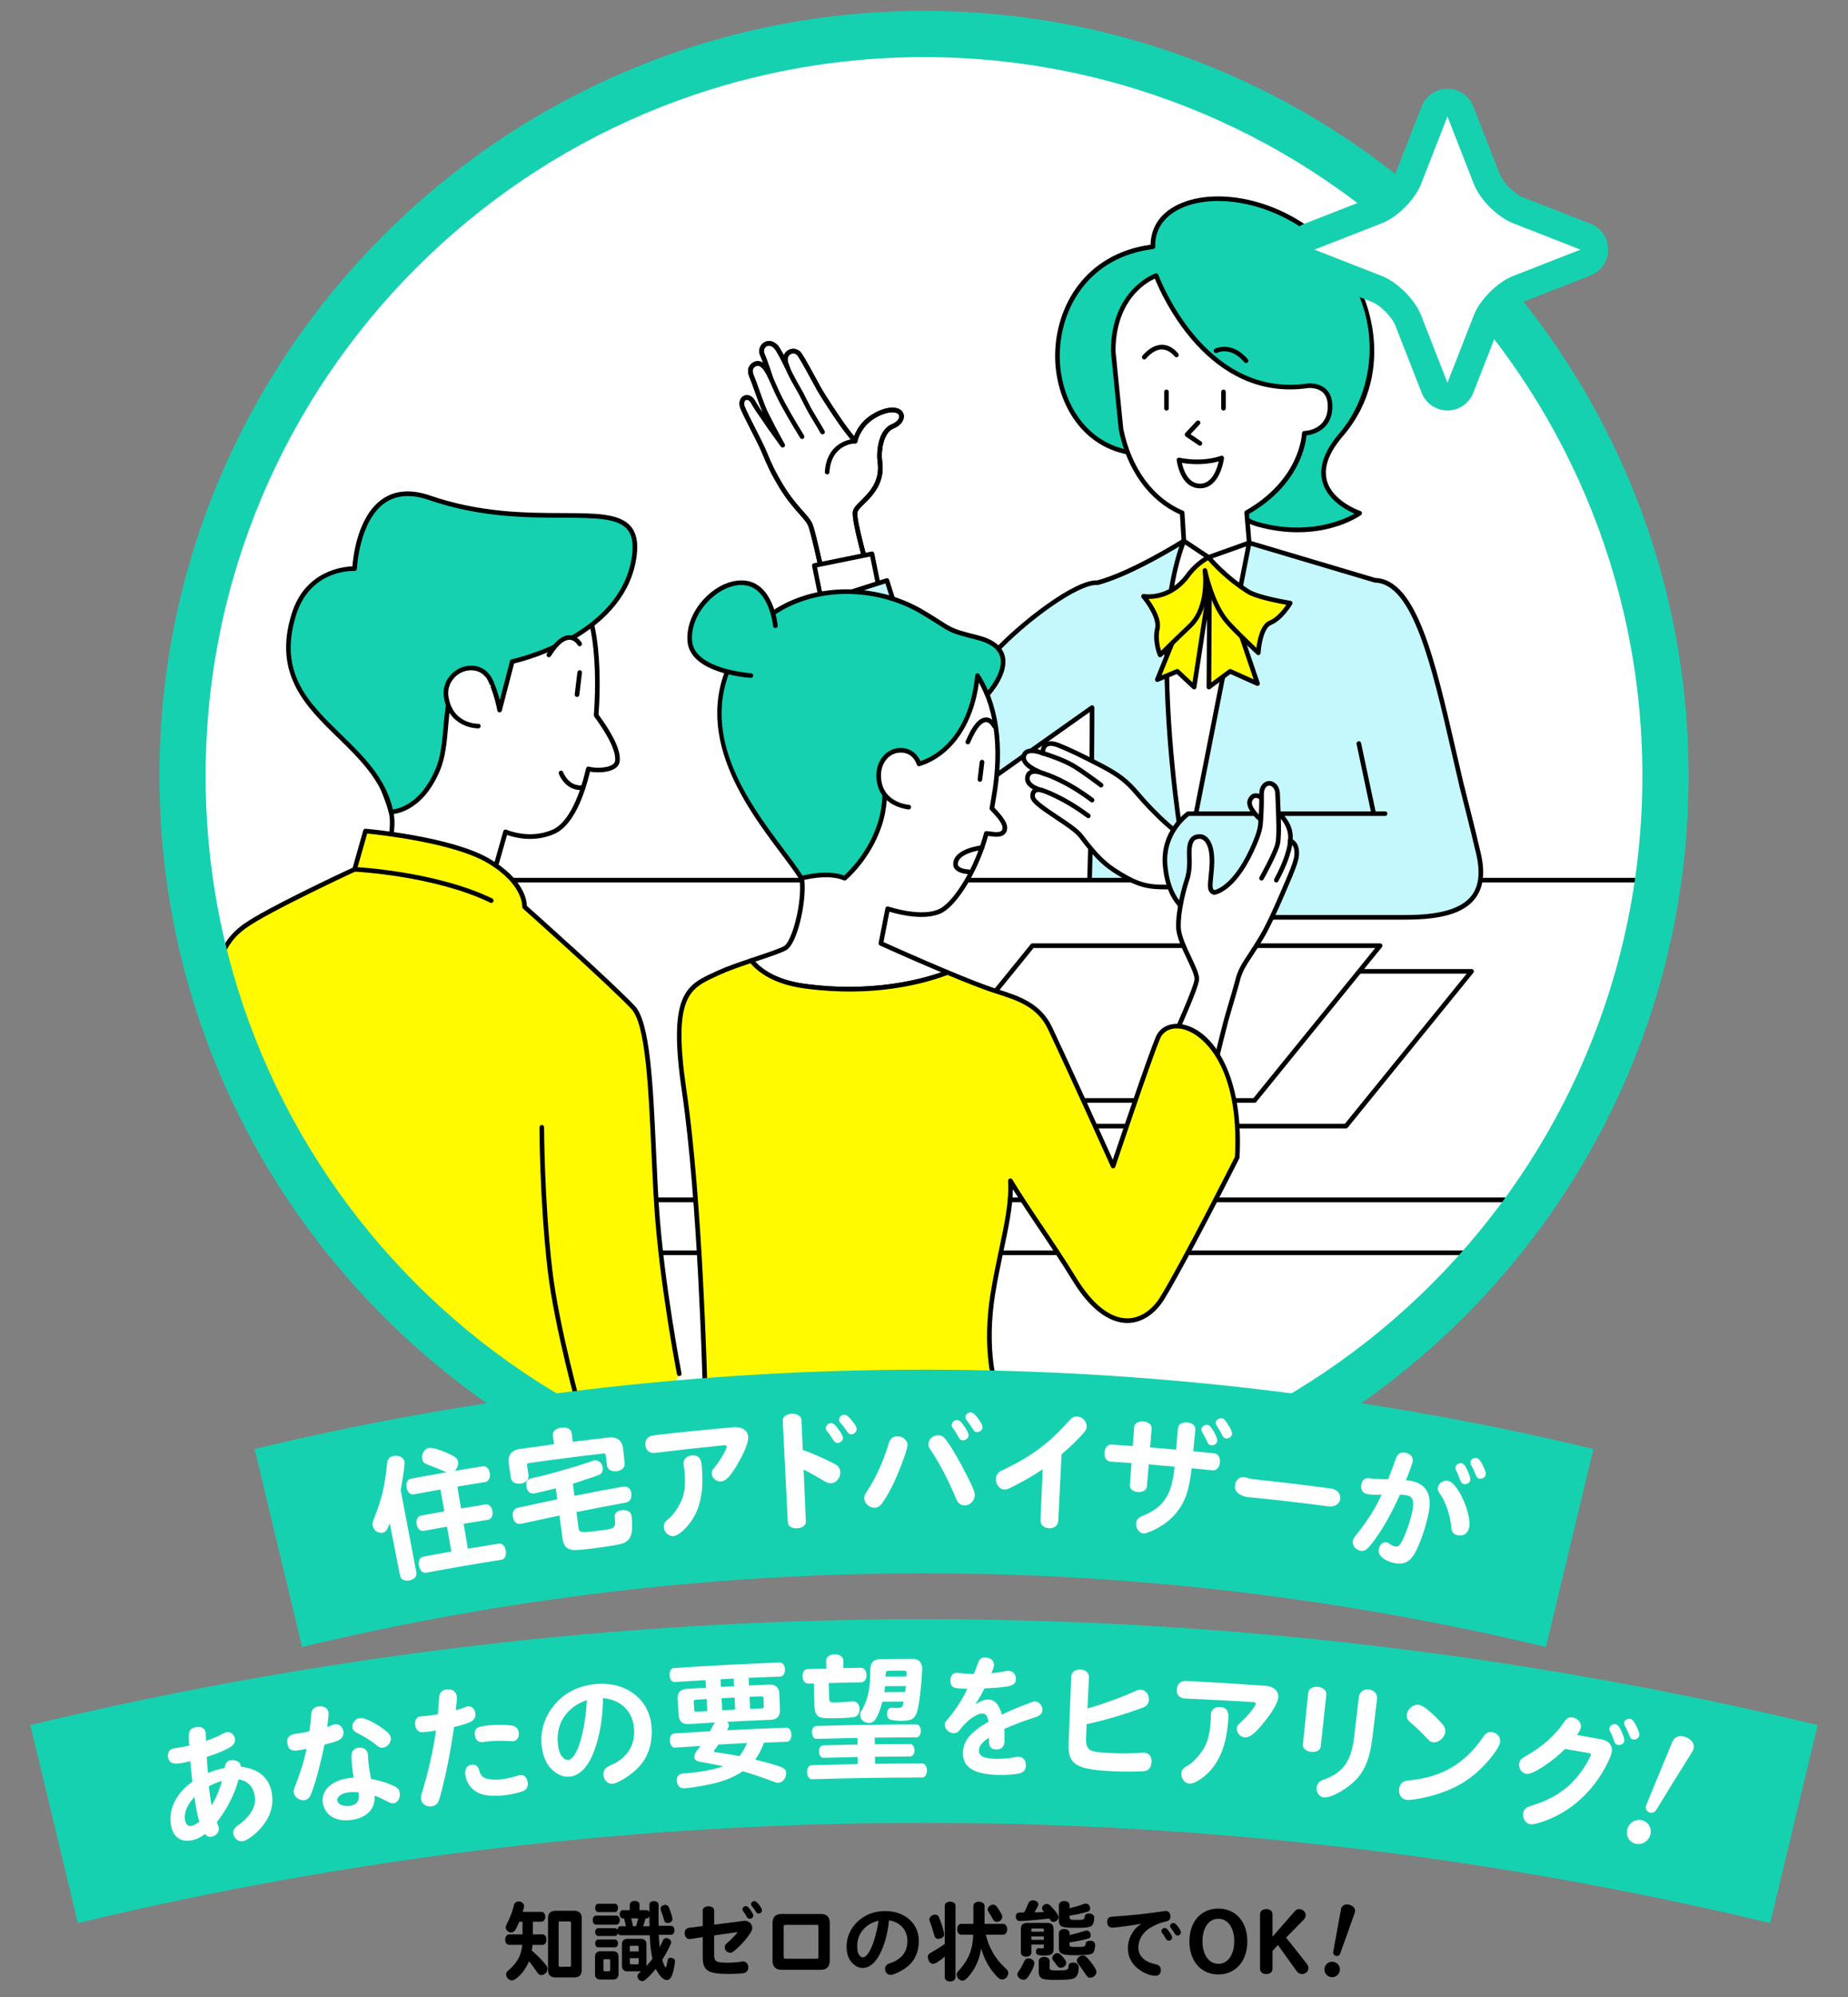 <?xml version="1.0" encoding="UTF-8"?>
<svg id="fig-lp-system-hearing" xmlns="http://www.w3.org/2000/svg" xmlns:xlink="http://www.w3.org/1999/xlink" viewBox="0 0 400 432">
  <rect x="0" y="0" width="400" height="432" fill="#808080" stroke="none"/>
  <defs>
    <style>
      .cls-1 {
        clip-path: url(#clippath);
      }

      .cls-2 {
        fill: #fffa00;
      }

      .cls-2, .cls-3, .cls-4, .cls-5, .cls-6 {
        stroke-width: 0px;
      }

      .cls-7, .cls-5 {
        fill: #fff;
      }

      .cls-3 {
        fill: #000;
      }

      .cls-4 {
        fill: #c5f8fc;
      }

      .cls-6 {
        fill: #16d1b0;
      }
    </style>
    <clipPath id="clippath">
      <circle class="cls-5" cx="200" cy="167.85" r="160.493"/>
    </clipPath>
  </defs>
  <g>
    <circle class="cls-7" cx="200" cy="167.85" r="160.493"/>
    <g class="cls-1">
      <g>
        <g>
          <path class="cls-5" d="M162.968,86.891c1.293,2.236,1.851,2.77,2.768,4.205.248.389.634.95,1.061,1.562l.132-.951c-.645-1.224-1.23-2.363-1.475-2.934-.903-2.091-2.19-6.048-2.763-7.368-.575-1.32-.169-2.217.686-2.631,1.323-.641,2.413.794,3.216,2.459.047.1.113.243.188.414,0,0-1.208-3.728-1.737-4.833-.946-1.981,1.682-3.96,3.4-1.119,1.033,1.705,1.982,3.77,1.982,3.77-.233-.581-.395-1.107-.433-1.502-.172-1.837,2.063-2.831,3.17-1.148.962,1.464,3.071,5.423,4.019,7.145.946,1.722,3.821,6.045,4.992,7.705,1.534,2.172,2.927,3.757,2.927,3.757,0,0,.166-1.279,1.377-2.983,1.592-2.238,4.117-3.253,5.165-3.529,4.09-1.077,4.563,2.109,1.592,3.314-2.704,1.097-3.071,5.704-2.797,7.49,1.006,6.586-4.82,8.954-5.337,10.977s4.132,17.39,4.132,17.39l-9.919,2.386s-3.138-15.381-4.004-17.111c-.865-1.731-3.431-3.61-6.136-8.044-2.706-4.436-3.25-6.517-4.331-8.788-1.082-2.271-3.546-6.89-4.107-8.347-.769-2.001,1.193-3.078,2.233-1.281l-.002-.003Z"/>
          <path class="cls-3" d="M179.316,130.966c-.094,0-.188-.026-.268-.078-.115-.073-.195-.189-.222-.322-.869-4.26-3.275-15.616-3.961-16.987-.338-.677-.997-1.422-1.832-2.364-1.142-1.29-2.705-3.057-4.284-5.644-1.966-3.224-2.793-5.194-3.523-6.933-.275-.656-.533-1.271-.833-1.901-.42-.881-1.049-2.117-1.693-3.384-1.021-2.008-2.077-4.084-2.429-4.998-.529-1.375.018-2.377.749-2.726.696-.331,1.694-.151,2.368.991.004.007.008.014.013.022.8,1.383,1.314,2.104,1.811,2.802-.09-.188-.162-.346-.217-.474-.506-1.172-1.129-2.917-1.679-4.457-.429-1.201-.834-2.336-1.083-2.909-.751-1.725-.013-2.826.927-3.281.487-.235,1.209-.372,2.017.177-.222-.611-.433-1.155-.584-1.471-.624-1.307-.009-2.525.886-3.009.883-.475,2.3-.391,3.393,1.415.277.458.547.939.794,1.397.241-.581.709-1.041,1.33-1.259.963-.338,1.978.041,2.586.967.773,1.176,2.244,3.882,3.319,5.858l.72,1.32c.915,1.664,3.766,5.962,4.963,7.657.894,1.266,1.747,2.337,2.291,2.999.209-.569.572-1.347,1.197-2.227,1.948-2.739,5.093-3.63,5.445-3.723,2.489-.654,3.718.145,4.041,1.112.333,1-.293,2.402-2.133,3.148-2.385.968-2.743,5.306-2.491,6.951.734,4.805-2.018,7.523-3.84,9.321-.741.733-1.382,1.365-1.507,1.856-.351,1.375,2.345,11.231,4.126,17.121.04.132.024.273-.045.394-.068.119-.183.205-.317.237l-9.919,2.387c-.039.009-.078.014-.117.014ZM161.679,86.479c-.078,0-.154.017-.227.052-.33.157-.548.684-.247,1.465.333.865,1.377,2.919,2.387,4.904.649,1.275,1.282,2.52,1.704,3.407.307.645.571,1.273.853,1.944.716,1.706,1.527,3.639,3.454,6.798,1.533,2.512,3,4.17,4.179,5.502.883.998,1.581,1.786,1.978,2.58.804,1.607,3.382,14.004,3.942,16.727l8.902-2.142c-.892-2.979-4.484-15.201-3.985-17.151.194-.759.891-1.447,1.773-2.318,1.777-1.755,4.21-4.158,3.554-8.459-.261-1.701-.01-6.767,3.104-8.028,1.256-.51,1.741-1.363,1.56-1.907-.184-.554-1.133-.91-2.837-.461-.316.083-3.14.883-4.884,3.336-1.113,1.563-1.288,2.747-1.289,2.759-.027.193-.165.355-.352.411-.188.056-.391-.001-.52-.147-.014-.016-1.428-1.63-2.96-3.799-1.181-1.672-4.055-5.992-5.022-7.751l-.723-1.325c-1.066-1.961-2.526-4.646-3.276-5.787-.358-.544-.889-.757-1.419-.572-.466.163-.905.659-.836,1.398.02.22.106.634.399,1.362.101.252-.017.538-.266.646-.25.109-.539-.004-.652-.25-.009-.021-.95-2.06-1.956-3.721-.728-1.205-1.543-1.335-2.062-1.053-.49.265-.817.949-.459,1.697.537,1.123,1.712,4.741,1.762,4.895.082.254-.049.527-.298.622-.249.093-.528-.022-.636-.267-.072-.164-.136-.304-.182-.401-.433-.898-.87-1.55-1.296-1.936-.569-.514-.966-.423-1.25-.286-.893.433-.735,1.316-.445,1.982.262.605.654,1.701,1.108,2.972.545,1.525,1.162,3.255,1.656,4.398.206.479.696,1.454,1.458,2.898.049.093.067.198.053.302l-.132.952c-.028.204-.178.37-.378.418-.199.043-.409-.032-.527-.2-.432-.619-.822-1.186-1.073-1.578-.336-.525-.623-.928-.916-1.34-.508-.713-1.034-1.451-1.851-2.861-.004-.007-.008-.013-.012-.02-.247-.426-.564-.666-.858-.666Z"/>
        </g>
        <path class="cls-3" d="M179.316,130.962c-.094,0-.188-.026-.269-.078-.114-.073-.194-.189-.221-.322-.869-4.26-3.275-15.615-3.961-16.987-.338-.676-.996-1.418-1.829-2.358-1.143-1.29-2.708-3.057-4.287-5.649-1.965-3.225-2.793-5.194-3.523-6.933-.275-.655-.533-1.271-.833-1.9-.421-.884-1.051-2.123-1.697-3.393-1.02-2.004-2.073-4.077-2.425-4.989-.529-1.374.018-2.377.75-2.727.699-.336,1.707-.151,2.382,1.016.797,1.378,1.31,2.1,1.805,2.794-.085-.178-.157-.334-.213-.463-.502-1.165-1.12-2.896-1.665-4.422-.435-1.217-.845-2.366-1.097-2.945-.749-1.726-.012-2.826.927-3.281.489-.237.985-.271,1.476-.1.858.299,1.646,1.212,2.408,2.792.095.197.247.547.444,1.001.52,1.2,1.39,3.208,2.368,5.019,1.716,3.177,4.154,7.122,4.178,7.162.145.234.072.543-.162.688-.235.145-.543.073-.688-.162-.024-.039-2.478-4.01-4.208-7.213-.999-1.848-1.879-3.881-2.406-5.095-.19-.439-.335-.775-.427-.966-.787-1.631-1.433-2.141-1.836-2.281-.237-.08-.463-.065-.712.056-.892.432-.735,1.316-.445,1.982.265.609.662,1.721,1.122,3.008.541,1.513,1.153,3.227,1.642,4.361.665,1.542,3.907,7.436,3.94,7.496.127.231.053.521-.17.663-.223.141-.517.087-.672-.127-.113-.155-2.779-3.812-3.695-5.242-.336-.525-.623-.928-.916-1.34-.511-.717-1.039-1.459-1.864-2.885-.311-.538-.736-.778-1.085-.613-.33.157-.549.684-.248,1.465.333.864,1.375,2.913,2.383,4.895.65,1.278,1.285,2.526,1.709,3.416.307.644.571,1.272.852,1.943.717,1.705,1.528,3.639,3.455,6.8,1.534,2.516,3.002,4.174,4.182,5.506.881.995,1.577,1.781,1.975,2.574.804,1.608,3.382,14.005,3.943,16.727l8.902-2.141c-.892-2.977-4.484-15.199-3.985-17.15.194-.759.891-1.446,1.773-2.317,1.777-1.756,4.211-4.159,3.554-8.46-.259-1.702-.005-6.768,3.104-8.028,1.255-.51,1.74-1.363,1.559-1.907-.184-.552-1.132-.907-2.836-.46-.317.083-3.14.883-4.885,3.335-1.113,1.564-1.288,2.748-1.289,2.76-.034.244-.242.43-.489.434-.211.003-5.182.153-5.577,6.232-.018.276-.25.497-.532.467-.275-.018-.484-.256-.466-.531.386-5.949,4.785-6.962,6.157-7.134.142-.54.503-1.574,1.381-2.808,1.949-2.738,5.093-3.629,5.445-3.722,2.486-.655,3.717.145,4.039,1.11.333,1-.292,2.403-2.132,3.149-2.381.967-2.742,5.306-2.491,6.952.734,4.805-2.019,7.522-3.84,9.321-.741.732-1.381,1.364-1.507,1.854-.351,1.375,2.345,11.23,4.126,17.12.04.132.024.273-.045.394-.069.119-.183.205-.317.237l-9.919,2.386c-.039.009-.078.014-.117.014Z"/>
        <path class="cls-3" d="M185.101,95.921c-.139,0-.277-.058-.376-.17-.014-.016-1.428-1.63-2.96-3.799-1.181-1.674-4.056-5.995-5.022-7.751l-.723-1.325c-1.066-1.961-2.526-4.646-3.276-5.787-.358-.544-.891-.757-1.419-.572-.466.163-.905.659-.836,1.398.128,1.358,1.955,4.536,2.833,6.064.244.424.43.748.516.918l.486.961c.788,1.561,1.357,2.689,1.929,3.605.832,1.331,2.208,3.721,2.221,3.745.138.239.055.545-.184.683-.24.137-.545.055-.683-.185-.014-.023-1.381-2.397-2.203-3.714-.596-.954-1.174-2.1-1.974-3.685l-.485-.96c-.082-.161-.259-.469-.49-.871-.983-1.71-2.814-4.894-2.962-6.468-.104-1.105.499-2.085,1.5-2.435.963-.338,1.977.041,2.586.967.773,1.176,2.244,3.882,3.319,5.858l.72,1.32c.914,1.661,3.766,5.961,4.963,7.657,1.5,2.122,2.881,3.699,2.895,3.715.182.208.162.523-.046.706-.095.083-.213.124-.33.124Z"/>
        <path class="cls-3" d="M166.779,82.145c-.211,0-.407-.135-.476-.346-.012-.037-1.204-3.709-1.713-4.772-.625-1.307-.01-2.525.886-3.009.882-.476,2.3-.391,3.392,1.415,1.035,1.711,1.97,3.735,2.009,3.82.115.251.006.548-.245.663-.25.117-.547.007-.663-.245-.009-.021-.95-2.06-1.956-3.721-.728-1.204-1.543-1.334-2.062-1.053-.489.265-.817.949-.459,1.697.537,1.122,1.712,4.741,1.762,4.895.085.263-.059.545-.322.63-.051.017-.103.024-.154.024Z"/>
        <path class="cls-5" d="M273.327,113.318l-17.132.597-8.203,12.548.512,50.668h32.661l-7.838-63.813Z"/>
        <g>
          <path class="cls-5" d="M178.658,134.125l-2.396-11.784,12.479-2.538,1.974,9.706-12.056,4.617Z"/>
          <path class="cls-3" d="M178.658,134.625c-.083,0-.166-.021-.241-.062-.129-.071-.22-.194-.249-.339l-2.396-11.784c-.055-.271.12-.534.39-.59l12.479-2.538c.269-.055.534.119.59.391l1.974,9.706c.049.239-.083.479-.311.566l-12.057,4.616c-.058.022-.118.033-.179.033ZM176.851,122.731l2.179,10.716,11.11-4.254-1.79-8.801-11.499,2.339Z"/>
        </g>
        <g>
          <path class="cls-4" d="M173.879,131.352l12.54,40.758c1.639,6.008,10.559,9.745,16.577,4.574l33.381-23.614s.062,22.459-.809,45.37c-.695,18.245-7.789,26.988-7.789,26.988,0,0,7.657,4.925,27.173,6.195,42.385,2.76,47.66-11.975,47.66-11.975l-.906-21.206h3.966c17.708,0,14.411-13.807,12.772-20.119-6.422-24.72-9.974-52.496-20.802-52.79l-27.253-8.104-13.729,69.806s-4.619-24.373-4.105-49.147c.272-13.111,3.695-21.072,3.695-21.072,0,0-11.156,7.048-18.692,9.042-4.423-.37-16.223,8.548-22.33,15.164-7.064,7.652-14.793,11.186-14.793,11.186l-8.454-26.833-18.1,5.778Z"/>
          <path class="cls-3" d="M265.125,232.47c-3.14,0-6.535-.109-10.206-.349-19.422-1.265-27.094-6.07-27.411-6.273-.119-.077-.2-.201-.223-.342-.023-.14.016-.283.105-.394.07-.087,6.999-8.852,7.678-26.691.761-19.981.81-39.843.81-44.386l-32.593,23.056c-2.794,2.404-6.516,3.158-10.175,2.036-3.564-1.092-6.313-3.731-7.174-6.886l-12.536-40.742c-.081-.263.065-.54.326-.624l18.1-5.778c.127-.039.265-.028.382.032.118.062.207.167.246.294l8.28,26.278c1.827-.929,8.244-4.451,14.124-10.82,5.84-6.327,17.8-15.592,22.649-15.33,7.376-1.98,18.363-8.89,18.473-8.96.185-.116.425-.101.592.043.167.142.221.376.135.577-.034.079-3.388,8.038-3.655,20.886-.409,19.727,2.483,39.409,3.636,46.388l13.208-67.154c.027-.138.111-.259.232-.331.121-.073.266-.091.401-.052l27.191,8.086c8.914.329,12.885,17.613,17.48,37.619,1.175,5.115,2.39,10.405,3.725,15.543.952,3.666,2.933,11.293-.86,16.196-2.334,3.019-6.505,4.549-12.396,4.549h-3.444l.884,20.684c.003.065-.007.129-.029.191-.201.562-4.945,12.653-37.957,12.654ZM228.519,225.273c1.935,1.035,9.96,4.776,26.465,5.851,39.76,2.595,46.6-10.414,47.123-11.567l-.901-21.094c-.006-.137.044-.268.138-.367.095-.099.225-.154.361-.154h3.966c5.565,0,9.469-1.4,11.604-4.16,3.493-4.516,1.595-11.822.683-15.333-1.338-5.152-2.555-10.448-3.732-15.571-4.327-18.833-8.413-36.622-16.6-36.845-.044-.001-.087-.008-.129-.02l-26.726-7.948-13.624,69.267c-.046.234-.252.403-.49.403-.253.043-.447-.172-.491-.407-.046-.244-4.623-24.708-4.114-49.25.207-9.948,2.247-17.031,3.222-19.876-3.129,1.892-11.463,6.718-17.591,8.34-.055.014-.113.016-.17.015-4.034-.333-15.425,7.969-21.921,15.005-7.051,7.638-14.875,11.267-14.953,11.303-.131.06-.28.06-.411.002-.131-.059-.231-.17-.274-.307l-8.304-26.354-17.15,5.476,12.395,40.284c.765,2.801,3.317,5.232,6.506,6.209,3.324,1.018,6.702.337,9.267-1.867l33.418-23.643c.152-.108.352-.122.518-.036.166.086.27.256.271.443,0,.225.052,22.729-.81,45.39-.612,16.081-6.079,24.76-7.548,26.815Z"/>
        </g>
        <path class="cls-3" d="M256.826,196.925c-1.937,0-3.513-1.576-3.513-3.514s1.576-3.513,3.513-3.513,3.513,1.576,3.513,3.513-1.576,3.514-3.513,3.514ZM256.826,190.899c-1.386,0-2.513,1.127-2.513,2.513s1.127,2.514,2.513,2.514,2.513-1.128,2.513-2.514-1.128-2.513-2.513-2.513Z"/>
        <g>
          <path class="cls-5" d="M332.503,259.574H72.929l29.663-69.172h281.289l-51.378,69.172Z"/>
          <path class="cls-3" d="M332.503,260.074H72.929c-.168,0-.325-.085-.418-.225-.092-.141-.108-.318-.042-.473l29.663-69.172c.079-.184.26-.303.459-.303h281.289c.189,0,.362.106.447.275.085.169.067.371-.045.522l-51.378,69.172c-.094.127-.243.202-.401.202ZM73.688,259.074h258.564l50.635-68.172H102.921l-29.234,68.172Z"/>
        </g>
        <g>
          <path class="cls-5" d="M332.503,259.574H72.929v11.435h259.574v-11.435Z"/>
          <path class="cls-3" d="M332.503,271.508H72.929c-.276,0-.5-.224-.5-.5v-11.434c0-.276.224-.5.5-.5h259.574c.276,0,.5.224.5.5v11.434c0,.276-.224.5-.5.5ZM73.429,270.508h258.574v-10.434H73.429v10.434Z"/>
        </g>
        <g>
          <path class="cls-5" d="M332.503,271.008l51.378-69.172v-11.435l-51.378,69.172v11.435Z"/>
          <path class="cls-3" d="M332.503,271.508c-.052,0-.105-.008-.157-.025-.205-.067-.343-.259-.343-.475v-11.434c0-.108.035-.212.099-.298l51.378-69.172c.129-.174.355-.247.558-.177.205.067.343.259.343.475v11.435c0,.107-.035.212-.099.298l-51.378,69.172c-.096.13-.246.202-.401.202ZM333.003,259.739v9.758l50.378-67.825v-9.758l-50.378,67.825Z"/>
        </g>
        <g>
          <path class="cls-5" d="M279.45,183.105s-17.456-.22-20.525-.767c-3.069-.547-9.099-6.322-12.822-10.748-2.184-2.596-3.97-3.997-7.957-6.065-3.603-1.869-6.358-3.209-8.886-4.24-3.879-1.582-3.537,1.663-3.537,1.663,0,0-3.693-1.545-4.134.661-.441,2.205,4.456,3.784,4.456,3.784,0,0-3.069-1.445-3.605.542-.597,2.216,2.983,2.983,2.983,2.983,0,0-1.96-.596-1.918,1.364.042,1.96,8.524,6.01,10.443,8.567,4.093,5.457,6.17,6.922,9.697,8.908,5.792,3.26,8.168,1.629,17.39,2.302,2.998.218,18.416-.497,18.416-.497v-8.453l-.002-.002Z"/>
          <path class="cls-3" d="M262.834,192.598c-.79,0-1.424-.014-1.834-.043-2.981-.218-5.287-.192-7.141-.171-4.011.044-6.434.072-10.458-2.194-3.611-2.032-5.76-3.587-9.852-9.043-.81-1.08-2.978-2.518-5.075-3.908-3.372-2.236-5.44-3.672-5.468-4.948-.015-.683.175-1.2.563-1.543-.529-.287-1.053-.682-1.373-1.206-.325-.531-.405-1.116-.237-1.738.153-.566.494-.986.988-1.215.031-.015.062-.028.093-.041-1.17-.743-2.193-1.775-1.94-3.038.118-.592.444-1.045.942-1.31.968-.516,2.383-.21,3.215.049.075-.48.281-1.086.818-1.489.753-.564,1.888-.546,3.376.061,2.342.954,5.012,2.229,8.927,4.26,3.95,2.049,5.845,3.494,8.109,6.186,4.003,4.759,9.753,10.084,12.527,10.579,2.994.534,20.269.758,20.444.76.274.004.494.227.494.5v8.455c.001.267-.209.487-.475.499-.544.025-11.675.539-16.641.539ZM255.718,191.371c1.505,0,3.264.034,5.354.187,2.639.19,15.257-.356,17.879-.475v-7.484c-2.914-.04-17.295-.266-20.114-.769-3.395-.606-9.704-6.862-13.117-10.919-2.192-2.606-3.943-3.939-7.804-5.943-3.887-2.016-6.532-3.278-8.845-4.221-1.119-.457-1.948-.521-2.394-.19-.54.402-.457,1.33-.456,1.34.017.175-.06.347-.201.451-.142.102-.327.127-.49.061-.567-.236-2.214-.755-3.021-.324-.233.124-.37.321-.43.621-.235,1.175,1.88,2.318,3.298,2.904.459.137.8.291.882.33.238.112.349.391.252.636-.096.245-.367.374-.618.292-.119-.038-.438-.145-.86-.315-.554-.157-1.227-.259-1.667-.056-.225.104-.365.285-.442.567-.095.352-.054.665.125.958.456.747,1.693,1.203,2.308,1.365.11.021.186.044.212.052.256.078.406.345.339.603-.067.26-.329.417-.589.364-.013-.003-.07-.016-.16-.039-.234-.044-.658-.077-.899.106-.177.136-.262.403-.254.796.018.818,2.909,2.736,5.021,4.137,2.167,1.438,4.409,2.924,5.322,4.142,3.997,5.328,5.977,6.764,9.543,8.772,3.79,2.133,5.981,2.104,9.956,2.065.578-.007,1.199-.014,1.871-.014Z"/>
        </g>
        <path class="cls-3" d="M238.324,170.35c-.106,0-.213-.033-.304-.103-.035-.026-3.541-2.714-5.932-4.149-2.407-1.444-6.468-2.661-6.508-2.673-.265-.079-.415-.358-.337-.622.079-.265.356-.413.622-.337.171.051,4.221,1.264,6.738,2.774,2.44,1.466,5.881,4.103,6.026,4.214.219.168.26.481.092.701-.099.128-.247.195-.397.195Z"/>
        <path class="cls-3" d="M236.377,173.588c-.105,0-.21-.033-.3-.101-5.726-4.314-10.126-5.605-10.169-5.618-.265-.075-.419-.353-.343-.618.076-.265.352-.419.618-.343.185.053,4.609,1.344,10.497,5.78.221.166.265.479.099.7-.098.131-.248.199-.4.199Z"/>
        <path class="cls-3" d="M235.567,176.999c-.103,0-.207-.032-.297-.098-5.727-4.235-9.944-5.494-9.986-5.506-.265-.077-.417-.354-.34-.62.077-.266.354-.418.619-.341.178.052,4.416,1.311,10.302,5.662.222.164.269.478.105.699-.098.133-.249.203-.402.203Z"/>
        <path class="cls-3" d="M297.336,176.515c-.231,0-.439-.161-.488-.397l-3.218-15.166c-.057-.27.115-.535.385-.593.269-.057.535.115.593.386l3.218,15.166c.057.27-.115.535-.385.593-.035.007-.07.011-.104.011Z"/>
        <g>
          <path class="cls-4" d="M299.804,176.015h-42.61s-5.673,3.873-5.001,11.218c1.011,11.051,8.362,11.206,8.362,11.206h43.769c11.85,0,18.139-3.372,15.678-13.856-1.364-5.81-3.559-14.345-3.559-14.345"/>
          <path class="cls-3" d="M304.324,198.94h-43.769c-.089-.002-7.821-.297-8.86-11.661-.691-7.551,4.975-11.512,5.217-11.677.083-.057.181-.087.282-.087h42.61c.276,0,.5.224.5.5s-.224.5-.5.5h-42.446c-.792.603-5.25,4.303-4.667,10.672.959,10.485,7.806,10.752,7.875,10.753h43.758c7.315,0,11.933-1.34,14.117-4.096,1.672-2.11,2.024-5.103,1.075-9.146-1.347-5.739-3.535-14.249-3.556-14.334-.069-.268.092-.54.36-.609.269-.071.54.093.609.359.022.086,2.212,8.606,3.562,14.355,1.023,4.361.61,7.631-1.265,9.996-2.419,3.053-7.154,4.475-14.901,4.475Z"/>
        </g>
        <g>
          <path class="cls-5" d="M216.092,243.607h75.242l27.179-33.477h-75.24l-27.18,33.477Z"/>
          <path class="cls-3" d="M291.334,244.107h-75.242c-.193,0-.368-.111-.451-.285-.083-.174-.058-.38.063-.53l27.18-33.477c.095-.116.238-.185.388-.185h75.24c.193,0,.368.111.451.285s.058.38-.063.53l-27.178,33.477c-.095.116-.237.185-.388.185ZM217.142,243.107h73.954l26.367-32.478h-73.952l-26.368,32.478Z"/>
        </g>
        <g>
          <path class="cls-5" d="M196.305,238.053h75.24l27.18-33.477h-75.242l-27.179,33.477Z"/>
          <path class="cls-3" d="M271.546,238.553h-75.241c-.193,0-.368-.111-.451-.285s-.058-.38.063-.53l27.179-33.477c.095-.116.237-.185.388-.185h75.242c.193,0,.369.111.452.285s.058.38-.063.53l-27.18,33.477c-.095.116-.238.185-.388.185ZM197.355,237.553h73.952l26.368-32.478h-73.954l-26.367,32.478Z"/>
        </g>
        <path class="cls-3" d="M218.698,255.93c-.155,0-.307-.071-.405-.206l-5.055-6.962c-.162-.224-.113-.536.111-.698.223-.162.536-.113.698.11l5.055,6.962c.162.224.113.536-.111.698-.089.065-.191.096-.293.096Z"/>
        <g>
          <g>
            <path class="cls-5" d="M174.2,213.335c15.222,2.048,26.303-1.205,30.903-2.966-7.079-2.959-14.436-6.287-14.436-6.287l1.467-7.505s7.918,2.712,11.896.226c2.853-1.783,7.267-8.31,9.467-16.515l1.744.196c1.944.22,2.586-.84,2.121-2.126-.495-1.371-2.67-3.47-2.67-3.47,0,0,.487-2.75.706-4.293,3.186-22.306-7.776-33.469-20.853-34.498-12.812-1.007-28.079,6.726-29.548,26.08-1.369,18.034,8.332,21.475,8.67,29.055.22,4.953-1.8,12.736-3.679,13.844-1.044.617-4.164,1.632-7.382,2.716,1.671,2.079,5.021,4.656,11.592,5.54l.002.002Z"/>
            <path class="cls-3" d="M183.935,214.498c-3.032,0-6.307-.196-9.802-.667-.014-.001-.027-.004-.041-.007-6.752-.917-10.185-3.614-11.875-5.717-.102-.128-.136-.297-.09-.454.046-.156.166-.281.32-.333l.997-.335c2.777-.932,5.4-1.811,6.29-2.338,1.55-.914,3.662-8.256,3.434-13.391-.12-2.682-1.513-4.89-3.126-7.445-2.859-4.529-6.416-10.166-5.543-21.67.633-8.342,3.906-15.269,9.466-20.031,5.526-4.732,13.042-7.101,20.619-6.509,6.448.507,12.124,3.44,15.982,8.259,5.083,6.348,6.924,15.618,5.326,26.808-.179,1.257-.537,3.327-.664,4.051.558.562,2.159,2.243,2.603,3.471.29.802.218,1.535-.2,2.065-.332.421-1.025.881-2.447.728l-1.319-.149c-2.208,7.906-6.567,14.517-9.572,16.394-3.558,2.225-9.877.572-11.778-.003l-1.283,6.565c1.564.704,7.953,3.565,14.062,6.119.188.078.31.264.307.469-.003.204-.13.386-.321.459-3.98,1.523-11.35,3.661-21.347,3.661ZM174.305,212.845c14.032,1.88,24.595-.832,29.428-2.509-6.63-2.796-13.202-5.767-13.272-5.799-.211-.095-.329-.323-.285-.551l1.467-7.505c.028-.142.115-.265.24-.337.125-.073.275-.088.412-.04.076.025,7.739,2.605,11.469.274,2.893-1.808,7.144-8.369,9.249-16.221.064-.238.294-.394.539-.367l1.744.196c.752.082,1.303-.041,1.55-.353.265-.336.142-.837.045-1.105-.373-1.033-1.965-2.718-2.547-3.28-.12-.115-.174-.283-.145-.446.005-.027.488-2.759.704-4.275,1.558-10.91-.211-19.915-5.117-26.041-3.684-4.602-9.111-7.402-15.28-7.889-7.316-.567-14.565,1.712-19.89,6.272-5.354,4.586-8.507,11.276-9.12,19.348-.848,11.174,2.612,16.655,5.392,21.061,1.689,2.676,3.148,4.987,3.279,7.934.217,4.884-1.721,12.997-3.925,14.297-.981.58-3.53,1.435-6.481,2.425l-.29.098c1.722,1.861,4.931,4.019,10.793,4.808.014.001.027.004.041.007Z"/>
          </g>
          <g>
            <path class="cls-5" d="M273.07,172.606s-1.594-1.362-2.471.426c-.815,1.66,2.314,4.291,2.314,4.291"/>
            <path class="cls-3" d="M272.912,177.823c-.113,0-.227-.038-.321-.117-.351-.295-3.4-2.939-2.441-4.895.323-.656.774-1.049,1.341-1.167.959-.19,1.81.502,1.904.582.21.179.235.495.055.705-.179.209-.493.233-.703.057h0c-.156-.13-.65-.446-1.056-.363-.248.053-.464.264-.642.628-.523,1.065,1.453,3.069,2.186,3.688.211.178.238.493.06.705-.099.117-.24.178-.383.178Z"/>
          </g>
          <g>
            <path class="cls-5" d="M276.702,175.861s3.12,2.547,2.557,6.037c0,0,1.643.362,1.401,3.159-.144,1.668-1.687,4.992-2.92,7.892-1.43,3.356-3.262,7.409-4.669,9.778-2.88,4.847-4.404,6.214-5.177,9.302-.483,1.932-1.96,6.68-2.543,8.845-1.12,4.169-3.896,15.952-3.896,15.952l-9.613-7.581s7.127-15.247,7.209-17.402c.083-2.155-3.895-7.789-3.978-11.269s1.144-8.213,1.81-10.177c.779-2.293.531-4.443.531-5.961s.22-3.448,2.175-3.48c1.46-.024,2.275,1.548,2.545,3.002.277,1.486.228,2.996.066,4.634-.311,3.116-.505,4.039.586,4.479,0,0,4.024-.375,8.053-8.943.787-1.675,1.823-4.039,1.989-5.78s.272-4.534.233-6.395c-.071-3.412,3.392-3.196,3.475-.213.083,2.983.497,8.783,0,10.855-.497,2.072-3.48,7.392-3.48,7.392"/>
            <path class="cls-3" d="M261.455,237.327c-.111,0-.22-.037-.31-.107l-9.613-7.582c-.182-.144-.242-.394-.143-.604,2.847-6.092,7.105-15.702,7.163-17.209.033-.861-.77-2.559-1.621-4.356-1.083-2.289-2.311-4.884-2.358-6.882-.09-3.78,1.295-8.752,1.836-10.349.608-1.789.56-3.511.522-4.894-.009-.322-.017-.625-.017-.907,0-.974,0-3.936,2.667-3.979,1.801-.029,2.735,1.744,3.045,3.41.314,1.681.212,3.357.072,4.775l-.072.711c-.246,2.392-.261,2.935.226,3.198.655-.155,4.083-1.294,7.535-8.637.759-1.613,1.786-3.951,1.944-5.614.167-1.757.269-4.54.231-6.337-.042-2.035,1.076-2.989,2.133-3.015.015-.001.029-.001.044-.001,1.085,0,2.247.963,2.297,2.778.018.649.052,1.434.089,2.283.023.521.046,1.065.067,1.616.659.599,2.899,2.882,2.61,5.962.593.329,1.554,1.223,1.356,3.512-.128,1.489-1.266,4.123-2.367,6.671l-.591,1.374c-1.325,3.109-3.215,7.34-4.7,9.839-.961,1.616-1.787,2.872-2.451,3.882-1.356,2.06-2.174,3.304-2.67,5.285-.269,1.078-.844,3.018-1.399,4.893-.448,1.515-.887,2.996-1.147,3.962-1.106,4.113-3.864,15.819-3.892,15.937-.039.167-.16.302-.322.357-.054.02-.109.028-.165.028ZM252.462,229.097l8.686,6.852c.635-2.683,2.775-11.691,3.719-15.204.262-.972.703-2.462,1.154-3.985.552-1.865,1.123-3.795,1.387-4.852.537-2.146,1.439-3.518,2.805-5.593.693-1.053,1.478-2.246,2.427-3.844,1.457-2.451,3.327-6.638,4.64-9.719l.593-1.379c1.069-2.475,2.175-5.033,2.289-6.36.198-2.296-.998-2.624-1.01-2.627-.259-.057-.428-.306-.386-.567.323-2.007-.715-3.704-1.521-4.681.064,2.254.054,4.424-.221,5.572-.508,2.116-3.407,7.3-3.53,7.52-.134.242-.439.328-.681.192-.241-.136-.327-.44-.191-.681.029-.053,2.954-5.283,3.429-7.264.372-1.552.201-5.524.076-8.426-.037-.855-.071-1.645-.089-2.299-.034-1.206-.707-1.775-1.318-1.806-.596.015-1.186.637-1.157,1.994.038,1.83-.065,4.664-.235,6.453-.171,1.798-1.177,4.121-2.034,5.945-4.103,8.727-8.283,9.212-8.459,9.229-.079.008-.159-.005-.233-.034-1.353-.545-1.24-1.639-.969-4.283l.072-.709c.133-1.347.231-2.934-.06-4.492-.225-1.208-.886-2.616-2.045-2.594-1.195.02-1.683.883-1.683,2.979,0,.273.008.567.017.879.041,1.464.092,3.284-.574,5.243-.525,1.55-1.87,6.368-1.784,10.004.042,1.786,1.222,4.278,2.262,6.478.943,1.995,1.758,3.717,1.716,4.823-.08,2.073-5.844,14.56-7.089,17.234Z"/>
          </g>
          <path class="cls-3" d="M276.248,190.902c-.08,0-.161-.019-.236-.06-.243-.131-.334-.434-.204-.677,3.048-5.676,2.954-8.213,2.953-8.237-.014-.274.195-.511.469-.527.275-.024.51.19.529.463.008.111.147,2.785-3.07,8.774-.09.168-.263.264-.441.264Z"/>
          <path class="cls-3" d="M212.106,169.125c-.02,0-.04-.001-.061-.004-.274-.033-.47-.282-.437-.556l.455-3.766c.033-.275.283-.477.556-.437.274.033.47.282.437.556l-.455,3.766c-.031.254-.246.44-.496.44Z"/>
          <path class="cls-3" d="M209.485,161.028c-.065,0-.13-.013-.194-.039-.254-.107-.374-.4-.267-.655,1.435-3.407,2.858-5.083,4.349-5.121,1.483-.081,2.269,1.577,2.302,1.645.12.248.016.546-.231.666-.248.124-.546.019-.668-.229-.005-.011-.542-1.082-1.353-1.082-.009,0-.018,0-.027,0-.586.017-1.814.625-3.45,4.51-.08.19-.266.306-.461.306Z"/>
          <path class="cls-3" d="M209.69,189.09h-.009c-.203-.004-2.005-.062-2.884-.986-.327-.345-.492-.776-.477-1.249.108-3.31,5.938-3.961,6.187-3.987.274-.034.521.17.549.444.029.274-.17.521-.445.55-1.449.154-5.226.998-5.292,3.026-.007.207.057.374.201.525.502.529,1.743.668,2.178.677.276.006.495.233.49.51-.005.273-.227.49-.499.49Z"/>
          <path class="cls-2" d="M250.615,224.54c-1.996,4.774-9.68,27.699-9.68,27.699,0,0-8.572-19.051-13.66-29.832-2.657-5.631-8.185-6.802-12.678-8.328-2.449-.831-5.937-2.226-9.493-3.711-4.6,1.761-15.682,5.016-30.903,2.966-6.572-.884-9.92-3.463-11.592-5.54-2.572.865-5.209,1.774-6.895,2.557-6.434,2.983-10.819,3.997-7.615,25.688,3.502,23.699,4.475,63.309,4.475,63.309,0,0,1.523,6.725,24.694,8.577,29.553,2.361,37.959-9.151,37.959-9.151,0,0-2.163-7.397-.338-18.816,1.523-9.525,4.252-17.97,3.811-24.527,4.255,7.015,9.089,13.508,13.816,21.24,7.598,12.43,15.352,10.248,19.122,4.032,5.207-8.582,16.158-30.329,16.158-30.329,1.492-27.097-14.419-32.44-17.181-25.833Z"/>
          <g>
            <path class="cls-6" d="M211.584,137.928c-7.399-1.854-5.05-1.521-12.678-5.947-.049-.027-.086-.04-.133-.068-12.533-6.919-29.697-5.094-38.292,7.571-14.171,20.88,7.199,41.07,12.991,50.499,0,0,5.707-1.592,9.344,0,0,0,4.996-4.139,7.451-11.193,3.035-8.72-.95-15.098,3.348-15.649,4.298-.551,5.29,2.094,5.29,2.094,0,0,10.982-2.359,12.675-19.08.801,1.257,1.518,2.623,2.118,4.119,0,0,8.976-9.565-2.116-12.345h.003Z"/>
            <path class="cls-3" d="M173.472,190.483c-.171,0-.333-.088-.426-.238-.985-1.603-2.423-3.518-4.088-5.734-7.788-10.369-20.824-27.725-8.891-45.308,9.032-13.31,26.896-14.384,38.947-7.728.003.002.139.07.143.072,2.211,1.283,3.594,2.173,4.605,2.822,2.446,1.572,2.76,1.773,7.944,3.072.01.003.019.006.029.009,3.177.803,5.092,2.244,5.692,4.286,1.171,3.984-3.179,8.681-3.365,8.878-.117.124-.29.184-.457.149-.168-.031-.308-.146-.372-.305-.382-.952-.828-1.887-1.332-2.792-1.108,7.875-4.352,12.307-6.958,14.668-3.022,2.738-5.816,3.363-5.933,3.389-.242.046-.486-.081-.573-.314-.035-.089-.939-2.269-4.758-1.774-1.769.226-1.798,1.556-1.694,4.808.086,2.68.203,6.35-1.245,10.51-2.473,7.105-7.396,11.242-7.604,11.414-.146.121-.347.148-.519.073-3.435-1.503-8.954.009-9.009.023-.044.013-.09.019-.134.019ZM183.264,128.477c-8.495,0-17.036,3.428-22.37,11.288-11.532,16.99.742,33.332,8.863,44.145,1.575,2.097,2.948,3.925,3.944,5.498,1.306-.32,5.775-1.253,9.016-.005.984-.892,4.99-4.784,7.076-10.777,1.387-3.985,1.278-7.403,1.19-10.15-.098-3.06-.175-5.478,2.566-5.831,3.629-.465,5.113,1.199,5.611,2.005,1.906-.569,10.44-3.923,11.92-18.545.021-.211.175-.387.382-.435.207-.05.423.037.537.218.703,1.101,1.321,2.258,1.843,3.445,1.077-1.331,3.414-4.628,2.623-7.315-.495-1.684-2.18-2.896-5.007-3.604-.01-.003-.019-.005-.028-.008-5.314-1.332-5.703-1.583-8.211-3.194-1.002-.644-2.374-1.526-4.566-2.798-.059-.027-.094-.045-.133-.067-4.517-2.493-9.878-3.868-15.257-3.868Z"/>
          </g>
          <g>
            <path class="cls-5" d="M198.906,165.236s-.889-3.179-4.309-2.917c-2.638.201-4.445,2.663-4.408,5.504.079,6.324,6.515,6.78,6.515,6.78"/>
            <path class="cls-3" d="M196.704,175.104c-.012,0-.024,0-.036,0-.069-.005-6.895-.566-6.979-7.274-.042-3.211,2.051-5.794,4.869-6.01,3.026-.231,4.483,2.045,4.829,3.281.074.266-.08.54-.345.615-.266.073-.541-.08-.617-.344-.033-.113-.831-2.79-3.79-2.555-2.285.174-3.981,2.323-3.945,4.999.072,5.779,5.807,6.27,6.051,6.288.275.021.482.26.462.535-.019.263-.238.464-.498.464Z"/>
          </g>
          <g>
            <path class="cls-6" d="M167.829,135.369s-.787-8.523-6.493-9.258c-5.705-.735-12.611,6.04-12.023,12.645s13.224,7.385,13.224,7.385"/>
            <path class="cls-3" d="M162.538,146.641c-.01,0-.021,0-.031-.001-.534-.033-13.073-.888-13.691-7.841-.3-3.364,1.245-7.03,4.132-9.807,2.566-2.467,5.727-3.729,8.452-3.378,6.033.777,6.893,9.344,6.927,9.708.025.274-.177.519-.452.544-.277.025-.518-.177-.544-.452-.008-.081-.82-8.133-6.059-8.808-2.427-.318-5.282.848-7.631,3.107-2.671,2.567-4.102,5.931-3.829,8.997.543,6.1,12.635,6.923,12.757,6.931.276.018.485.255.468.53-.017.265-.236.469-.499.469Z"/>
          </g>
          <g>
            <path class="cls-2" d="M215.226,298.773s-2.163-7.397-.338-18.816c1.523-9.525,4.252-17.97,3.811-24.527,4.255,7.015,9.089,13.508,13.816,21.24,7.598,12.43,15.352,10.248,19.122,4.032,5.207-8.582,16.158-30.329,16.158-30.329,1.492-27.097-14.419-32.44-17.181-25.833-1.996,4.774-9.68,27.699-9.68,27.699,0,0-8.572-19.051-13.66-29.832-2.657-5.631-8.185-6.802-12.678-8.328-2.449-.831-5.937-2.226-9.493-3.711-4.6,1.761-15.682,5.016-30.903,2.966-6.572-.884-9.92-3.463-11.592-5.54-2.572.865-5.209,1.774-6.895,2.557-6.434,2.983-10.819,3.997-7.615,25.688,3.502,23.699,4.475,63.309,4.475,63.309"/>
            <path class="cls-3" d="M152.573,299.848c-.271,0-.493-.216-.5-.487-.01-.397-1.013-39.852-4.47-63.249-3.128-21.174.949-23.037,7.121-25.856l.779-.358c1.74-.808,4.498-1.754,6.946-2.577.198-.066.418-.003.549.16,1.582,1.966,4.821,4.491,11.269,5.358,15.345,2.062,26.552-1.367,30.658-2.938.12-.046.253-.044.371.006,4.134,1.727,7.317,2.971,9.461,3.698.507.173,1.028.34,1.556.511,4.203,1.354,8.966,2.89,11.414,8.078,4.311,9.132,11.199,24.373,13.14,28.678,1.615-4.798,7.572-22.423,9.287-26.524.946-2.265,3.338-3.316,6.095-2.686,6.482,1.487,13.017,11.115,12.047,28.739-.004.069-.022.136-.053.197-.11.218-11.02,21.863-16.177,30.363-2.014,3.32-4.944,5.229-8.036,5.234h-.013c-2.861,0-7.247-1.61-11.927-9.266-2.371-3.878-4.782-7.463-7.113-10.929-1.999-2.973-3.903-5.805-5.731-8.731-.053,3.942-.995,8.4-2.062,13.452-.631,2.987-1.284,6.076-1.801,9.312-1.783,11.16.303,18.524.325,18.598.077.265-.075.542-.34.619-.265.077-.543-.074-.62-.339-.09-.307-2.174-7.636-.352-19.036.521-3.261,1.177-6.362,1.81-9.361,1.224-5.796,2.282-10.801,1.996-15.053-.016-.229.128-.44.348-.51.218-.068.459.02.578.217,2.11,3.477,4.329,6.778,6.679,10.272,2.337,3.476,4.753,7.069,7.136,10.966,3.514,5.748,7.343,8.787,11.073,8.787h.012c2.736-.005,5.354-1.737,7.183-4.754,4.965-8.181,15.303-28.638,16.092-30.2,1.047-19.546-6.914-26.605-11.277-27.605-2.291-.527-4.188.278-4.948,2.096-1.966,4.704-9.591,27.436-9.668,27.666-.065.195-.244.33-.449.34-.205.041-.396-.106-.481-.294-.086-.19-8.628-19.17-13.657-29.823-2.263-4.797-6.611-6.198-10.816-7.554-.533-.172-1.058-.341-1.57-.515-2.133-.724-5.275-1.95-9.341-3.647-5.262,1.986-16.128,4.918-30.961,2.923-6.489-.872-9.922-3.389-11.69-5.452-2.339.789-4.9,1.677-6.519,2.428l-.784.36c-5.965,2.726-9.565,4.371-6.547,24.801,3.466,23.458,4.47,62.974,4.48,63.37.007.276-.212.506-.488.513h-.012Z"/>
          </g>
        </g>
        <g>
          <g>
            <path class="cls-5" d="M129.043,154.736c.502-6.664.274-13.351-.652-18.294-3.35-17.899-14.622-23.258-27.116-21.629-15.247,1.989-25.916,9.778-25.254,26.683.662,16.903,7.292,28.837,8.617,34.14,1.325,5.303-2.983,15.578-2.983,15.578l23.148,4.972,4.62-16.241s5.07,2.305,10.351,0c3.505-1.531,6.008-6.9,7.57-13.623,1.541.487,6.025.463,6.293-1.68.357-2.851-2.843-7.515-4.593-9.905l-.002-.002Z"/>
            <path class="cls-3" d="M104.804,196.687c-.035,0-.07-.004-.105-.011l-23.148-4.972c-.146-.031-.269-.126-.338-.258-.069-.132-.076-.287-.018-.425.043-.101,4.228-10.184,2.959-15.265-.336-1.344-1.019-3.121-1.884-5.37-2.49-6.477-6.254-16.265-6.748-28.871-.608-15.522,8.274-24.927,25.688-27.199,8.584-1.116,23.596.254,27.672,22.033.92,4.908,1.164,11.548.673,18.242,3.364,4.621,4.854,7.919,4.579,10.113-.079.629-.446,1.17-1.06,1.565-1.433.919-3.959.921-5.359.656-1.272,5.265-3.626,11.681-7.74,13.478-4.477,1.954-8.746.748-10.222.211l-4.469,15.709c-.062.219-.262.363-.481.363ZM82.342,190.851l22.109,4.749,4.492-15.791c.04-.14.139-.256.271-.316.132-.062.284-.064.417-.002.049.021,4.94,2.181,9.945-.003,3.013-1.316,5.599-6.032,7.282-13.278.032-.136.118-.252.239-.321.121-.068.266-.084.398-.042,1.037.325,3.738.416,5.039-.418.367-.235.566-.513.608-.848.166-1.326-.481-4.06-4.501-9.547-.071-.097-.106-.217-.097-.335.503-6.673.268-13.294-.645-18.165-2.909-15.542-12.344-23.08-26.56-21.225-11.73,1.53-25.558,7.312-24.819,26.168.488,12.44,4.215,22.136,6.682,28.551.877,2.281,1.57,4.083,1.921,5.487,1.186,4.746-1.894,13.089-2.782,15.336Z"/>
          </g>
          <path class="cls-3" d="M125.611,170.899c-2.643,0-4.182-2.239-4.65-3.523-.094-.259.039-.545.298-.64.26-.093.546.039.641.297.049.133,1.235,3.255,4.266,2.826.269-.032.527.15.565.425.039.273-.151.526-.424.565-.24.034-.473.05-.697.05Z"/>
          <g>
            <path class="cls-6" d="M108.136,153.611l2.734-10.503s24.263-4.991,26.455-23.077c1.807-14.921-19.058-3.645-44.396-12.361-15.359-5.283-16.177,15.344-16.177,15.344,0,0-9.861-.497-13.118,9.824-6.861,21.74,17.488,25.825,21.007,42.799,0,0,6.214,0,10.067-9.009,3.505-8.193-.739-20.353,9.422-21.152,2.454-.193,4.005,8.136,4.005,8.136Z"/>
            <path class="cls-3" d="M84.642,176.136c-.237,0-.441-.166-.489-.399-1.406-6.783-6.309-11.557-11.05-16.173-6.93-6.747-14.096-13.724-9.944-26.878,2.909-9.22,11.031-10.1,13.124-10.17.159-2.164,1.128-10.894,6.525-14.586,2.757-1.886,6.218-2.133,10.285-.734,10.865,3.737,20.754,3.771,28.7,3.799,7.109.025,12.246.043,14.685,2.804,1.247,1.412,1.687,3.47,1.345,6.292-2.074,17.114-23.698,22.766-26.544,23.436l-2.658,10.21c-.059.225-.267.364-.501.374-.234-.009-.431-.178-.474-.408-.593-3.181-2.107-7.787-3.475-7.729-6.237.491-6.68,5.565-7.193,11.441-.28,3.202-.569,6.513-1.808,9.409-3.938,9.207-10.26,9.312-10.527,9.312ZM76.472,123.507c-1.562,0-9.512.453-12.361,9.48-3.966,12.566,2.666,19.024,9.688,25.86,4.751,4.626,9.66,9.404,11.237,16.257,1.391-.172,6.058-1.301,9.212-8.674,1.176-2.75,1.458-5.979,1.731-9.103.53-6.066,1.03-11.794,8.111-12.351.041-.004.081-.005.12-.005,1.988,0,3.305,3.893,3.964,6.5l2.21-8.491c.048-.185.197-.325.383-.363.239-.05,23.937-5.132,26.06-22.647.305-2.521-.055-4.323-1.102-5.509-2.141-2.425-7.09-2.441-13.938-2.466-8.019-.027-18-.062-29.022-3.854-3.751-1.289-6.911-1.083-9.394.613-5.638,3.854-6.117,14.174-6.121,14.277-.005.134-.064.259-.162.35-.098.089-.226.139-.362.13-.031,0-.119-.005-.256-.005Z"/>
          </g>
          <g>
            <path class="cls-5" d="M125.474,139.305s-2.444-4.396-6.67,2.373"/>
            <path class="cls-3" d="M118.803,142.177c-.09,0-.182-.024-.264-.076-.234-.147-.305-.454-.159-.689,1.662-2.662,3.301-4.011,4.872-4.011.023,0,.046,0,.07.001,1.671.042,2.553,1.594,2.589,1.659.134.241.047.546-.194.681-.24.132-.544.047-.679-.192h0c-.006-.012-.65-1.125-1.749-1.148-.851-.024-2.214.584-4.061,3.54-.095.152-.258.235-.425.235Z"/>
          </g>
          <path class="cls-3" d="M124.897,150.775c-.02,0-.04,0-.061-.004-.274-.033-.47-.282-.437-.556l.578-4.793c.033-.274.281-.476.556-.436.274.033.47.282.437.556l-.578,4.793c-.03.254-.246.44-.496.44Z"/>
          <path class="cls-2" d="M147.023,297.193s-3.782-19.313-4.893-36.063c-1.129-17.037-.938-38.811-5.095-43.196-5.335-5.628-23.493-21.747-23.493-21.747,0,0,.429-5.1-7.774-9.949-8.203-4.849-26.656-6.464-26.656-6.464l-2.361,8.276s-19.038,8.817-23.865,12.357c-7.458,5.469-5.966,12.678-4.724,24.612,1.242,11.933,7.955,71.844,7.955,71.844,0,0,2.096,10.598,31.985,12.308,23.947,1.371,37.599-3.468,37.599-3.468,0,0,5.988,1.22,12.618-.578,6.63-1.798,8.704-7.931,8.704-7.931Z"/>
          <g>
            <path class="cls-2" d="M147.023,297.193s-3.782-19.313-4.893-36.063c-1.129-17.037-.938-38.811-5.095-43.196-5.335-5.628-23.493-21.747-23.493-21.747,0,0,.429-5.1-7.774-9.949-8.203-4.849-26.656-6.464-26.656-6.464l-2.361,8.276s-19.038,8.817-23.865,12.357c-7.458,5.469-5.966,12.678-4.724,24.612,1.242,11.933,7.955,71.844,7.955,71.844"/>
            <path class="cls-3" d="M147.023,297.693c-.234,0-.443-.165-.49-.404-.038-.193-3.801-19.536-4.901-36.125-.26-3.924-.453-8.156-.639-12.249-.613-13.468-1.247-27.395-4.32-30.637-5.26-5.548-23.281-21.556-23.462-21.717-.118-.104-.179-.259-.166-.416.003-.045.258-4.873-7.53-9.477-7.339-4.338-23.275-6.083-26.035-6.357l-2.247,7.875c-.04.141-.139.256-.271.317-.19.088-19.048,8.836-23.779,12.307-6.625,4.858-5.947,11.071-4.822,21.364.098.901.2,1.831.3,2.792,1.228,11.795,7.887,71.241,7.954,71.84.031.274-.167.522-.441.553-.273.032-.522-.167-.552-.441-.067-.599-6.727-60.049-7.955-71.848-.1-.959-.201-1.888-.3-2.787-1.124-10.285-1.866-17.08,5.225-22.279,4.596-3.371,21.553-11.294,23.742-12.312l2.298-8.055c.065-.23.278-.376.524-.361.758.066,18.66,1.681,26.867,6.531,7.424,4.388,8.001,9.01,8.024,10.159,1.87,1.663,18.34,16.338,23.351,21.624,3.329,3.512,3.944,16.999,4.594,31.278.186,4.088.378,8.315.638,12.229,1.095,16.524,4.846,35.807,4.884,36,.053.271-.124.533-.395.586-.032.007-.065.01-.097.01Z"/>
          </g>
          <path class="cls-3" d="M106.334,195.315c-.073,0-.147-.016-.217-.05-12.107-5.852-29.218-6.706-29.389-6.715-.276-.013-.489-.246-.476-.522.013-.274.247-.491.523-.476.173.008,17.484.871,29.778,6.812.249.12.353.419.233.668-.086.179-.265.282-.45.282Z"/>
          <g>
            <path class="cls-5" d="M106.406,147.811s-1.002-3.586-4.862-3.291c-2.974.228-5.459,3.04-4.972,6.209.994,6.48,6.961,6.346,6.961,6.346"/>
            <path class="cls-3" d="M103.526,157.575c-.371,0-6.428-.111-7.449-6.769-.247-1.605.187-3.205,1.22-4.507,1.049-1.322,2.583-2.152,4.208-2.276,4.22-.344,5.371,3.613,5.382,3.653.074.266-.081.54-.346.615-.264.076-.541-.079-.617-.345-.037-.13-.96-3.184-4.343-2.927-1.348.104-2.625.796-3.501,1.901-.858,1.081-1.218,2.406-1.015,3.732.913,5.956,6.235,5.932,6.457,5.922.299-.025.504.213.51.49.006.275-.213.504-.488.51h-.017Z"/>
          </g>
          <path class="cls-3" d="M125.704,306.203c-.218,0-.418-.144-.481-.363-.052-.184-5.239-18.489-6.707-31.29-1.724-15.024-1.744-30.532-1.744-30.688,0-.276.224-.5.5-.5s.5.224.5.5c0,.154.02,15.608,1.738,30.574,1.458,12.719,6.623,30.947,6.675,31.13.075.266-.078.542-.344.617-.046.014-.092.02-.137.02Z"/>
        </g>
        <g>
          <path class="cls-6" d="M245.48,98.032c-22.529-2.774-23.024-41.336,4.068-44.653-.366-13.311,24.919-14.966,39.562,1.666,8.056,9.149,12.128,26.251,1.177,38.998-10.479,12.198,4.013,16.972,4.013,16.972,0,0-8.504,6.159-22.042,2.412-7.552-2.091-13.094-13.708-26.778-15.394Z"/>
          <path class="cls-3" d="M280.926,115.147c-2.618,0-5.565-.344-8.802-1.24-3.118-.863-5.801-3.201-8.907-5.909-4.555-3.973-9.719-8.475-17.799-9.47-11.71-1.442-17.04-12.157-17.037-21.503.004-10.622,6.4-22.121,20.664-24.085.058-4.15,2.518-7.384,6.971-9.135,8.714-3.43,23.615-.285,33.469,10.908,4.347,4.938,7.204,11.656,7.839,18.434.518,5.542-.216,13.722-6.658,21.221-3.07,3.573-4.23,6.811-3.447,9.625,1.261,4.529,7.177,6.526,7.237,6.546.178.059.309.212.338.397.029.186-.049.372-.201.482-.271.195-5.274,3.727-13.666,3.728ZM263.691,43.478c-2.702,0-5.195.427-7.308,1.258-4.193,1.649-6.442,4.713-6.335,8.629.007.258-.183.478-.439.51-13.968,1.711-20.224,12.859-20.227,23.15-.003,8.92,5.053,19.143,16.159,20.511h0c8.384,1.032,13.67,5.642,18.334,9.708,3.014,2.628,5.617,4.898,8.516,5.7,10.779,2.979,18.374-.469,20.793-1.83-1.859-.807-5.841-2.947-6.928-6.852-.878-3.155.351-6.703,3.652-10.546,7.801-9.08,10.041-25.604-1.173-38.342-7.155-8.126-17.016-11.895-25.044-11.895Z"/>
        </g>
        <g>
          <path class="cls-5" d="M283.054,83.462c-23.062,3.318-32.805-23.842-32.805-23.842,0,0-9.295,3.115-9.295,16.333l1.689,16.905c1.997,9.789,7.465,15.655,13.237,18.082l.369,6.074,5.333,3.547,8.806-3.133-.546-6.539c12.283-6.963,12.469-17.158,12.469-17.158,0,0,5.611-.099,5.583-5.89-.024-4.986-4.84-4.379-4.84-4.379Z"/>
          <path class="cls-3" d="M261.581,121.061c-.097,0-.194-.028-.277-.084l-5.333-3.547c-.13-.087-.213-.23-.222-.386l-.351-5.767c-6.643-2.923-11.463-9.579-13.246-18.32l-1.697-16.955c-.003-13.472,9.537-16.824,9.634-16.857.258-.091.538.048.63.305.091.252,8.789,23.786,28.536,23.788,1.202,0,2.443-.088,3.727-.272.003,0,.006,0,.009,0,.095-.012,2.344-.276,3.928,1.114.97.852,1.467,2.116,1.475,3.76.025,5.189-4.186,6.168-5.61,6.351-.184,2.078-1.6,10.71-12.417,16.975l.519,6.221c.019.227-.117.436-.331.513l-8.806,3.134c-.055.02-.111.029-.168.029ZM256.732,116.736l4.918,3.271,8.208-2.921-.513-6.154c-.016-.194.082-.381.252-.477,11.868-6.728,12.213-16.634,12.215-16.733.006-.267.222-.484.49-.49.209-.005,5.118-.171,5.093-5.388-.007-1.341-.387-2.352-1.129-3.008-1.217-1.072-3.057-.889-3.146-.878-21.467,3.081-31.671-20.005-33.151-23.683-.765.346-2.413,1.222-4.042,2.94-2.04,2.149-4.472,6.106-4.472,12.738l1.687,16.855c1.734,8.486,6.451,14.945,12.933,17.671.175.074.294.24.305.431l.354,5.826Z"/>
        </g>
        <path class="cls-3" d="M252.486,88.817c-.276,0-.5-.224-.5-.5v-3.55c0-.276.224-.5.5-.5s.5.224.5.5v3.55c0,.276-.224.5-.5.5Z"/>
        <path class="cls-3" d="M264.826,88.817c-.276,0-.5-.224-.5-.5v-3.55c0-.276.224-.5.5-.5s.5.224.5.5v3.55c0,.276-.224.5-.5.5Z"/>
        <path class="cls-3" d="M247.675,77.765c-.106,0-.213-.034-.303-.104-.219-.167-.261-.48-.094-.699.072-.095,1.788-2.311,4.132-2.374,1.32-.039,2.522.598,3.613,1.88.179.211.153.526-.057.705-.211.18-.526.153-.705-.057-.884-1.039-1.845-1.524-2.82-1.529-1.863.047-3.353,1.962-3.368,1.982-.099.128-.247.196-.397.196Z"/>
        <path class="cls-3" d="M269.706,78.531c-.142,0-.283-.06-.382-.177-2.941-3.48-5.783-2.093-5.902-2.032-.245.125-.546.028-.672-.216-.126-.245-.032-.545.212-.672.036-.019,3.651-1.836,7.126,2.273.178.211.152.526-.059.705-.094.079-.208.118-.322.118Z"/>
        <g>
          <path class="cls-5" d="M255.197,99.502s4.62,1.152,9.239-.418c0,0-.743,6.051-4.669,6.051s-4.57-5.634-4.57-5.634"/>
          <path class="cls-3" d="M259.766,105.635c-4.323,0-5.038-5.829-5.066-6.077-.019-.163.044-.324.167-.433.123-.108.292-.147.451-.109.045.011,4.539,1.095,8.958-.406.163-.054.343-.024.476.086.134.108.202.278.181.448-.033.266-.847,6.491-5.166,6.491ZM255.818,100.137c.31,1.414,1.29,4.498,3.948,4.498,2.643,0,3.685-3.288,4.029-4.831-3.371.937-6.571.575-7.977.333Z"/>
        </g>
        <path class="cls-3" d="M259.727,96.414c-.097,0-.195-.028-.281-.087l-2.799-1.907c-.121-.082-.2-.213-.216-.358-.016-.145.032-.29.133-.396l2.391-2.547c.189-.202.506-.211.707-.022.201.188.211.505.022.706l-1.991,2.121,2.316,1.578c.228.155.287.467.132.694-.097.142-.254.219-.414.219Z"/>
        <g>
          <polygon class="cls-2" points="259.198 125.532 250.507 147.02 254.827 145.224 258.47 148.636 261.788 127.103 261.67 148.636 266.263 145.224 272.193 147.878 264.715 125.833 259.198 125.532"/>
          <path class="cls-3" d="M258.47,149.136c-.125,0-.248-.047-.342-.135l-3.407-3.191-4.023,1.672c-.185.077-.4.036-.544-.106-.143-.142-.187-.356-.112-.543l8.692-21.488c.08-.198.274-.332.491-.311l5.516.302c.204.011.381.145.446.339l7.479,22.045c.064.188.01.397-.137.53-.147.133-.359.166-.541.086l-5.663-2.534-4.358,3.237c-.152.113-.355.13-.524.045-.169-.086-.275-.26-.274-.449l.081-14.762-2.287,14.841c-.028.184-.155.336-.331.397-.053.019-.109.027-.163.027ZM261.788,126.603c.013,0,.027,0,.04.002.261.021.462.239.46.501l-.113,20.532,3.789-2.815c.145-.107.338-.128.502-.055l4.885,2.186-7.002-20.64-4.822-.264-8.11,20.05,3.217-1.338c.181-.075.39-.037.534.097l2.951,2.765,3.174-20.597c.038-.245.249-.424.494-.424Z"/>
        </g>
        <g>
          <path class="cls-2" d="M261.581,120.561s-2.487,1.205-4.427,3.867c-4.059,5.571-9.639,4.569-9.639,4.569,0,0,3.647,4.262,2.991,7.015-.656,2.753.598,5.665.598,5.665,0,0,4.615-4.551,6.419-6.237,4.419-4.13,3.276-12.037,3.276-12.037,0,0,1.401,6.946,4.606,10.835,1.706,2.07,6.953,6.981,6.953,6.981,0,0,.294-5.588,2.61-6.505,2.316-.918,4.292-4.249,4.292-4.249,0,0-6.942-1.122-9.081-2.476-5.358-3.394-8.6-7.429-8.6-7.429Z"/>
          <path class="cls-3" d="M251.105,142.177c-.032,0-.064-.003-.096-.009-.162-.032-.298-.142-.363-.294-.054-.125-1.311-3.097-.625-5.979.488-2.052-1.917-5.44-2.885-6.573-.137-.16-.158-.39-.054-.573.104-.184.313-.278.521-.244.217.039,5.333.864,9.148-4.371,1.99-2.732,4.507-3.972,4.613-4.023.209-.1.462-.044.608.137.032.04,3.259,4.014,8.478,7.319,2.028,1.285,8.825,2.395,8.893,2.406.163.026.303.132.373.281.07.15.061.325-.023.467-.084.143-2.091,3.489-4.538,4.458-1.653.655-2.217,4.602-2.295,6.067-.01.194-.132.365-.312.438-.181.072-.387.033-.528-.099-.215-.201-5.291-4.957-6.998-7.028-1.691-2.053-2.883-4.887-3.645-7.173-.21,2.67-1.015,6.089-3.511,8.422-1.778,1.662-6.363,6.182-6.409,6.228-.095.093-.221.144-.351.144ZM248.601,129.573c1.069,1.455,2.913,4.369,2.392,6.556-.422,1.772.012,3.65.32,4.642,1.287-1.266,4.455-4.373,5.869-5.694,4.18-3.906,3.134-11.523,3.123-11.601-.038-.267.143-.517.41-.563.266-.059.522.128.575.394.014.068,1.416,6.87,4.502,10.615,1.282,1.557,4.654,4.798,6.162,6.229.212-1.768.87-5.123,2.831-5.9,1.545-.611,2.97-2.447,3.642-3.419-1.883-.337-6.72-1.282-8.513-2.418-4.554-2.886-7.563-6.182-8.452-7.216-.725.422-2.478,1.569-3.903,3.525-3.103,4.26-7.028,4.85-8.958,4.851Z"/>
        </g>
      </g>
    </g>
  </g>
  <path class="cls-6" d="M200,333.342c-91.253,0-165.493-74.239-165.493-165.492S108.747,2.357,200,2.357s165.493,74.24,165.493,165.493-74.24,165.492-165.493,165.492ZM200,12.357c-85.739,0-155.493,69.754-155.493,155.493s69.754,155.492,155.493,155.492,155.493-69.754,155.493-155.492S285.739,12.357,200,12.357Z"/>
  <g>
    <path class="cls-5" d="M307.585,39.822l5.716-14.618,5.716,14.618c1.313,3.359,5.101,7.146,8.459,8.46l14.618,5.716-14.618,5.717c-3.358,1.313-7.146,5.101-8.459,8.459l-5.716,14.618-5.716-14.618c-1.313-3.359-5.101-7.146-8.459-8.459l-14.618-5.717,14.618-5.716c3.358-1.313,7.146-5.101,8.459-8.46Z"/>
    <path class="cls-6" d="M313.301,19.204s0,0,0,0c-2.47,0-4.688,1.514-5.588,3.815l-5.716,14.618c-.704,1.8-3.256,4.352-5.057,5.057l-14.618,5.716c-2.301.9-3.815,3.117-3.815,5.588s1.514,4.689,3.815,5.588l14.618,5.717c1.801.704,4.353,3.256,5.057,5.056l5.716,14.618c.9,2.301,3.117,3.815,5.588,3.815s4.688-1.514,5.588-3.815l5.716-14.618c.704-1.801,3.256-4.353,5.056-5.057l14.619-5.717c2.301-.9,3.815-3.118,3.815-5.588s-1.514-4.688-3.815-5.588l-14.618-5.716c-1.8-.704-4.352-3.256-5.056-5.056l-5.717-14.618c-.9-2.3-3.118-3.815-5.588-3.815h0Z"/>
  </g>
  <path class="cls-5" d="M313.301,25.204l5.716,14.618c1.313,3.359,5.101,7.146,8.459,8.46l14.618,5.716-14.618,5.717c-3.358,1.313-7.146,5.1-8.459,8.459l-5.716,14.618-5.716-14.618c-1.313-3.359-5.101-7.146-8.459-8.459l-14.618-5.717,14.618-5.716c3.358-1.314,7.146-5.101,8.459-8.46l5.716-14.618"/>
  <g>
    <g>
      <path class="cls-3" d="M117.427,418.459c.513,0,.854.456.854,1.141,0,.664-.342,1.12-.854,1.12h-2.166v.076l-.038.323c-.038.304-.057.494-.114.816,1.406,1.273,2.28,2.147,2.945,3.002.399.513.437.608.437,1.007,0,.703-.608,1.31-1.311,1.31-.361,0-.608-.151-.836-.475l-.247-.361c-.722-1.045-1.14-1.614-1.596-2.147-.646,1.558-1.596,2.831-2.698,3.685-.437.323-.722.456-1.026.456-.608,0-1.216-.627-1.216-1.273,0-.418.133-.645.684-1.082.874-.723,1.729-1.824,2.185-2.811.323-.761.532-1.634.608-2.527h-2.811c-.513,0-.874-.456-.874-1.12s.361-1.141.874-1.141h2.869v-2.735h-.703c-.741,1.824-1.102,2.317-1.767,2.317-.266,0-.475-.075-.722-.266-.285-.227-.437-.513-.437-.836,0-.228.057-.398.209-.684.399-.779.608-1.235.874-1.919.247-.551.456-1.254.722-2.261.114-.456.494-.741.969-.741.665,0,1.197.438,1.197.988,0,.19-.133.741-.304,1.254h4.027c.513,0,.874.436.874,1.064s-.361,1.083-.874,1.083h-1.824v2.735h2.09ZM124.304,413.349c1.063,0,1.615.552,1.615,1.615v11.19c0,1.083-.551,1.614-1.615,1.614h-4.065c-1.083,0-1.615-.531-1.615-1.614v-11.19c0-1.083.532-1.615,1.615-1.615h4.065ZM120.922,425.166c0,.19.076.267.285.285h2.109c.19,0,.266-.095.285-.285v-9.232c0-.19-.095-.266-.285-.285h-2.109c-.19,0-.285.096-.285.285v9.232Z"/>
      <path class="cls-3" d="M133.406,414.394c.418,0,.741.418.741.988,0,.551-.304.969-.741.969h-4.369c-.437,0-.741-.398-.741-.969,0-.589.304-.988.741-.988h4.369ZM128.79,423.323c0-.798.418-1.216,1.216-1.216h2.66c.798,0,1.216.418,1.216,1.216v3.686c0,.798-.418,1.216-1.216,1.216h-2.66c-.817,0-1.216-.398-1.216-1.216v-3.686ZM145.261,416.598c.418,0,.722.398.722.969s-.304.969-.722.969h-2.66c0,.722.095,1.824.19,2.679.247-.456.418-.836.722-1.501.133-.304.38-.456.722-.456.551,0,1.026.418,1.026.912,0,.095-.019.171-.057.323-.532,1.216-1.14,2.337-1.862,3.457.076.323.209.665.456,1.254.114.247.209.361.285.361.133,0,.152-.038.361-1.159l.057-.304c.076-.418.266-.589.665-.589.532,0,.931.323.931.741,0,.531-.323,2.185-.551,2.83-.304.836-.684,1.254-1.216,1.254-.741,0-1.596-.854-2.394-2.432-.817,1.045-1.273,1.501-1.995,2.147-.532.456-.627.513-.95.513-.513,0-1.007-.531-1.007-1.064,0-.266.114-.494.342-.684l.437-.361h-2.907c-.836,0-1.235-.398-1.235-1.234v-4.579c0-.816.399-1.234,1.235-1.234h2.831c.817,0,1.235.418,1.235,1.234v4.674c.19-.209.38-.436.646-.76.057-.058.266-.323.646-.798-.342-1.672-.494-2.926-.57-5.11h-6.288c-.247,0-.494-.152-.627-.438-.076.381-.304.59-.627.59h-3.59c-.399,0-.684-.361-.684-.856s.285-.836.684-.836h3.59c.266.019.437.133.551.361.038-.456.323-.779.703-.779h1.121c-.19-.912-.228-1.101-.418-1.69h-.266c-.38,0-.665-.38-.665-.893s.285-.894.665-.894h1.52v-1.234c0-.438.456-.76,1.064-.76.589,0,1.045.322,1.045.76v1.234h1.558c.266.02.456.152.589.456v-1.672c0-.436.38-.74.969-.74s1.007.304,1.007.74v4.598h2.717ZM133.102,411.83c.38,0,.665.38.665.894,0,.531-.285.911-.665.911h-3.59c-.399,0-.684-.38-.684-.911s.285-.894.684-.894h3.59ZM133.102,419.562c.38,0,.665.36.665.836,0,.493-.285.854-.665.854h-3.609c-.399,0-.665-.342-.665-.854,0-.476.285-.836.665-.836h3.609ZM131.791,426.439c.19,0,.266-.096.285-.285v-2.052c0-.19-.095-.266-.285-.285h-.893c-.19,0-.285.095-.285.285v2.052c0,.189.076.266.285.285h.893ZM138.232,421.196c0-.19-.095-.267-.285-.285h-1.33c-.19,0-.285.095-.285.285v.949h1.9v-.949ZM136.332,424.653c0,.19.076.266.285.285h1.33c.19,0,.266-.095.285-.285v-1.064h-1.9v1.064ZM136.617,415.002c.19.646.285,1.064.38,1.69h.684c.152-.475.304-1.064.456-1.69h-1.52ZM140.587,416.693c-.019-.36-.019-.589-.019-.949v-1.216c-.133.322-.323.475-.589.475h-.247l-.095.323c-.171.608-.247.854-.437,1.367h1.387ZM145.546,415.117c0,.513-.418.873-1.007.873-.475,0-.684-.19-.817-.722-.19-.703-.399-1.329-.646-1.938-.076-.209-.095-.304-.095-.418,0-.475.456-.836,1.045-.836.304,0,.57.171.722.456.209.418.722,1.995.779,2.375.019.095.019.171.019.209Z"/>
      <path class="cls-3" d="M152.11,413.274c0-.532.494-.894,1.216-.894.741,0,1.254.361,1.254.894v3.077l6.421-.816c.095-.02.19-.02.228-.02.874,0,1.596.684,1.596,1.539,0,.323-.076.551-.304.931-.95,1.501-2.223,2.926-3.61,4.047-.437.342-.57.398-.893.398-.608,0-1.159-.57-1.159-1.178,0-.399.114-.589.589-.988.779-.645,2.127-2.052,2.127-2.223,0-.038-.057-.057-.133-.057-.019,0-.057,0-.133.019l-4.73.684v4.104c0,1.538.38,1.785,2.85,1.785.988,0,2.375-.095,3.059-.227.19-.038.247-.038.342-.038.665,0,1.14.551,1.14,1.292,0,.627-.361,1.083-.969,1.234-.38.076-1.938.171-3.116.171-2.64,0-3.989-.209-4.73-.76-.722-.513-1.045-1.367-1.045-2.717v-4.483l-2.679.399c-.076.019-.152.019-.209.019-.608,0-1.026-.551-1.026-1.329,0-.627.38-1.045,1.064-1.121l2.85-.361v-3.381ZM162.654,413.501c.304.475.399.703.399.912,0,.342-.361.665-.76.665-.228,0-.437-.114-.57-.305q-.038-.075-.285-.475c-.171-.304-.38-.589-.551-.816-.152-.209-.19-.285-.19-.456,0-.361.342-.685.741-.685.342,0,.684.323,1.216,1.159ZM164.23,411.962c.456.57.703,1.026.703,1.312,0,.342-.361.684-.722.684-.266,0-.418-.095-.627-.437-.247-.438-.608-.912-.817-1.159-.171-.171-.209-.247-.209-.437,0-.343.342-.665.722-.665.285,0,.475.151.95.702Z"/>
      <path class="cls-3" d="M177.628,414.034c1.33,0,1.976.645,1.976,1.956v8.15c0,1.311-.665,1.976-1.976,1.976h-8.435c-1.311,0-1.976-.665-1.976-1.976v-8.15c0-1.311.665-1.956,1.976-1.956h8.435ZM169.63,423.38c0,.228.114.342.361.342h6.82c.228,0,.342-.114.342-.342v-6.649c0-.228-.114-.342-.342-.342h-6.82c-.228,0-.361.114-.361.342v6.649Z"/>
      <path class="cls-3" d="M190.501,422.601c-1.026,2.033-2.337,3.115-3.762,3.115-.703,0-1.406-.284-2.014-.835-1.007-.855-1.481-2.128-1.481-3.819,0-2.032.855-3.951,2.451-5.433,1.558-1.463,3.59-2.223,5.927-2.223,4.218,0,7.257,2.697,7.257,6.439,0,2.261-.741,4.047-2.223,5.377-1.026.931-3.097,1.994-3.895,1.994-.684,0-1.197-.551-1.197-1.292,0-.418.19-.778.532-1.007q.19-.113.95-.38c.741-.247,1.463-.684,2.071-1.291.855-.855,1.292-1.977,1.292-3.382,0-1.976-1.121-3.553-3.001-4.198-.323-.114-.361-.133-.988-.247-.247,2.697-.912,5.187-1.919,7.181ZM185.542,421.005c0,1.045.171,1.653.589,2.09.209.227.418.323.646.323,1.235,0,2.736-3.496,3.382-7.922-2.85.665-4.617,2.773-4.617,5.509Z"/>
      <path class="cls-3" d="M204.499,412.248c0-.513.475-.874,1.159-.874s1.159.361,1.159.874v15.502c0,.513-.494.892-1.159.892-.684,0-1.159-.36-1.159-.892v-4.483c-1.273,1.063-2.07,1.558-2.507,1.558-.475,0-.855-.304-1.026-.836-.095-.304-.133-.456-.133-.627,0-.475.171-.702.779-1.025.835-.456,1.995-1.178,2.887-1.805v-8.283ZM203.245,414.755c.57,1.349,1.121,3.153,1.121,3.724,0,.513-.57.949-1.273.949-.342,0-.608-.151-.741-.399q-.038-.095-.152-.456c-.494-1.71-.57-1.976-.988-3.039-.038-.096-.057-.19-.057-.305,0-.551.608-1.045,1.273-1.045.399,0,.645.172.817.57ZM217.132,416.18c.513,0,.874.494.874,1.159,0,.684-.361,1.178-.874,1.178h-3.743c.247,1.158.779,2.565,1.387,3.628.646,1.254,1.729,2.622,3.059,3.818.285.247.399.514.399.874,0,.722-.608,1.368-1.311,1.368-.38,0-.627-.133-1.083-.589-1.178-1.216-2.07-2.546-2.774-4.16-.209-.438-.418-1.045-.703-1.977-.266,1.995-1.026,3.914-2.204,5.452-.817,1.083-1.368,1.539-1.824,1.539-.626,0-1.253-.646-1.253-1.311,0-.361.038-.438.513-.95,2.109-2.355,2.945-4.483,3.058-7.693h-2.602c-.513,0-.874-.494-.874-1.178,0-.665.361-1.159.874-1.159h2.641v-3.895c0-.532.494-.893,1.197-.893s1.216.38,1.216.893v3.895h4.027ZM216.942,414.661c0,.589-.532,1.083-1.159,1.083-.418,0-.608-.134-.874-.589-.57-.988-.684-1.179-.931-1.559-.152-.247-.19-.342-.19-.531,0-.532.57-1.045,1.197-1.045.285,0,.513.113.722.38.437.569,1.083,1.614,1.178,1.919.038.151.057.228.057.342Z"/>
      <path class="cls-3" d="M225.771,413.331c-.171-.19-.228-.342-.228-.532,0-.475.513-.931,1.045-.931.361,0,.589.171,1.311.95.817.912,1.216,1.52,1.216,1.919,0,.531-.513,1.007-1.102,1.007-.266,0-.456-.096-.627-.343l-.285-.38c-1.767.229-5.376.551-6.307.551-.589,0-.912-.342-.912-.969s.266-.873,1.007-.873c.342,0,.513,0,.779-.02.361-.684.513-.987.969-2.07.133-.342.475-.551.912-.551.684,0,1.197.38,1.197.873,0,.134-.019.247-.095.418l-.266.494c-.209.361-.342.589-.494.817h.342c.608-.019,1.425-.058,1.786-.076l-.247-.285ZM221.705,424.254c.171-.399.494-.608.912-.608.703,0,1.273.494,1.273,1.064,0,.476-.494,1.615-1.121,2.584-.513.779-.741.969-1.216.969-.684,0-1.33-.551-1.33-1.14,0-.19.076-.436.19-.589.532-.722.874-1.33,1.291-2.279ZM223.244,422.412c0,.513-.475.873-1.14.873-.646,0-1.14-.38-1.14-.873v-5.11c0-.874.456-1.33,1.33-1.33h4.427c.874,0,1.33.456,1.33,1.33v4.351c0,1.025-.475,1.367-1.976,1.367-1.482,0-1.843-.152-1.843-.836,0-.418.247-.74.57-.74.057,0,.114,0,.19.019.19.019.399.038.57.038.266,0,.38-.095.38-.361v-.475h-2.697v1.748ZM225.942,417.871v-.399c0-.19-.095-.267-.285-.285h-2.128c-.19,0-.285.095-.285.285v.399h2.697ZM225.942,419.619v-.703h-2.697v.703h2.697ZM224.84,424.216c0-.514.494-.894,1.159-.894.703,0,1.197.38,1.197.894v1.367c0,.627.095.665,1.786.665,2.052,0,2.28-.095,2.299-.912,0-.493.361-.778.988-.778.798,0,1.216.38,1.216,1.101,0,1.368-.437,2.166-1.349,2.413-.456.133-1.805.228-3.457.228-2.128,0-2.869-.095-3.287-.398-.38-.247-.551-.647-.551-1.216v-2.47ZM227.937,424.064c-.152-.189-.19-.304-.19-.456,0-.551.57-1.102,1.121-1.102.342,0,.57.152,1.178.816.494.552.741.988.741,1.35,0,.493-.589,1.007-1.178,1.007-.304,0-.532-.114-.722-.381l-.19-.228-.152-.209-.247-.342-.171-.209-.19-.247ZM231.508,414.737c0,.513.19.589,1.558.589,1.52,0,1.672-.076,1.729-.817.038-.342.399-.569.931-.569.665,0,1.121.36,1.121.855,0,.266-.038.665-.114,1.007-.304,1.083-.817,1.234-3.895,1.234-3.115,0-3.647-.227-3.647-1.614v-3.306c0-.513.494-.874,1.159-.874.646,0,1.159.38,1.159.874v.684c.969-.228,2.033-.551,3.021-.893.247-.095.342-.114.475-.114.532,0,.95.456.95,1.045,0,.438-.133.589-.627.741-1.178.342-2.317.589-3.818.816v.343ZM231.508,420.664c0,.456.152.513,1.596.513,1.672,0,1.862-.076,1.9-.778.019-.323.418-.57.95-.57.684,0,1.083.323,1.083.893,0,.323-.038.646-.114,1.083-.19.608-.475.874-1.064.988-.437.095-1.899.171-3.021.171-3.001,0-3.647-.285-3.647-1.634v-3.173c0-.513.494-.874,1.159-.874.646,0,1.159.38,1.159.874v.438c1.273-.285,2.394-.59,3.249-.874.209-.076.304-.096.437-.096.513,0,.893.438.893,1.026,0,.437-.152.608-.665.741-1.045.304-2.413.569-3.914.798v.475ZM236.049,424.368c.874,1.083,1.272,1.786,1.272,2.204,0,.646-.627,1.254-1.33,1.254-.418,0-.589-.114-.969-.685-.456-.684-1.254-1.823-1.577-2.241-.285-.361-.361-.551-.361-.779,0-.569.646-1.102,1.311-1.102.475,0,.779.247,1.653,1.349Z"/>
      <path class="cls-3" d="M240.762,416.997c-.703,0-1.121-.493-1.121-1.291,0-.494.228-.855.608-1.007q.209-.076,1.234-.134c2.945-.171,7.333-.645,10.506-1.14.152-.038.227-.038.323-.038.608,0,1.026.456,1.026,1.141s-.342,1.044-1.064,1.158c-.798.133-1.805.513-3.096,1.216-1.729.931-2.774,2.602-2.774,4.407,0,1.824,1.311,3.097,3.724,3.609.76.152,1.14.57,1.14,1.273,0,.74-.456,1.216-1.14,1.216-1.159,0-2.622-.589-3.799-1.52-1.425-1.121-2.204-2.66-2.204-4.427,0-1.957.988-3.933,2.527-5.034q.133-.095.437-.285c-1.748.342-5.547.854-6.326.854ZM252.959,417.719c.494.627.76,1.158.76,1.443,0,.323-.361.665-.722.665-.228,0-.437-.114-.57-.323q-.018-.038-.304-.493c-.19-.343-.418-.665-.608-.874-.095-.114-.133-.229-.133-.361,0-.361.342-.703.703-.703.285,0,.513.171.874.647ZM255.22,417.13c.266.399.399.684.399.911,0,.343-.361.665-.722.665-.247,0-.418-.113-.57-.342-.247-.436-.627-.969-.874-1.254-.152-.171-.19-.266-.19-.456,0-.36.323-.665.722-.665.323,0,.684.343,1.235,1.141Z"/>
      <path class="cls-3" d="M269.985,419.96c0,4.274-2.527,7.162-6.269,7.162-3.762,0-6.269-2.888-6.269-7.162s2.526-7.086,6.288-7.086c3.723,0,6.25,2.869,6.25,7.086ZM260.277,419.942c0,2.925,1.387,4.882,3.457,4.882,2.033,0,3.419-1.976,3.419-4.863,0-2.964-1.368-4.882-3.457-4.882-2.052,0-3.419,1.956-3.419,4.863Z"/>
      <path class="cls-3" d="M275.433,425.907c0,.703-.513,1.121-1.349,1.121s-1.349-.438-1.349-1.121v-11.797c0-.685.532-1.121,1.349-1.121s1.349.436,1.349,1.121v4.844l4.673-5.338c.418-.476.665-.627,1.045-.627.817,0,1.463.569,1.463,1.311,0,.361-.152.684-.437.988l-3.799,3.856,4.388,5.547c.304.38.456.741.456,1.045,0,.722-.627,1.292-1.425,1.292-.475,0-.855-.228-1.197-.703l-3.989-5.566-1.178,1.273v3.875Z"/>
      <path class="cls-3" d="M289.959,426.471c-.241.899-1.148,1.424-2.047,1.184-.9-.241-1.424-1.148-1.183-2.048.241-.899,1.148-1.424,2.048-1.184.899.241,1.423,1.148,1.183,2.048ZM290.077,422.648c-.14.375-.525.567-.929.459s-.643-.467-.576-.862l1.683-9.228c.148-.846.896-1.216,1.85-.961.955.256,1.413.969,1.124,1.757l-3.152,8.835Z"/>
    </g>
    <g>
      <path class="cls-6" d="M334.612,356.283c-88.483-21.243-180.739-21.243-269.223,0-3.428-14.279-6.856-28.557-10.283-42.835,95.243-22.866,194.546-22.866,289.789,0-3.428,14.278-6.855,28.557-10.283,42.835Z"/>
      <g>
        <path class="cls-5" d="M90.124,340.162c.157.826-.45,1.52-1.5,1.724-1.082.211-1.873-.217-2.036-1.039-.742-3.768-1.483-7.535-2.225-11.303-.72,1.704-.865,1.883-1.588,2.028-.895.178-1.919-.532-2.114-1.502-.099-.472-.089-.592.272-1.493,1.742-4.451,2.33-6.92,2.863-12.096.082-.87.542-1.359,1.374-1.517,1.166-.222,2.22.343,2.393,1.257.087.474-.154,2.165-.687,5.289-.048.284-.096.568-.144.852,1.13,5.933,2.261,11.866,3.39,17.799ZM89.581,323.261c-.737.135-1.39-.472-1.579-1.444-.187-1.001.206-1.81.948-1.948,2.559-.476,5.121-.935,7.684-1.378-1.422-.634-1.484-.656-4.114-1.682-.791-.315-1.023-.578-1.135-1.199-.2-1.093.491-2.221,1.447-2.392.627-.108,2.018.252,3.806,1.041,1.918.829,2.381,1.211,2.504,1.948.119.682-.121,1.297-.674,1.97,2.013-.341,4.025-.672,6.04-.993.713-.116,1.356.514,1.514,1.522.156.978-.269,1.771-.972,1.885-2.022.322-4.044.654-6.064.997.267,1.577.535,3.155.803,4.732,1.761-.299,3.523-.59,5.286-.873.733-.117,1.361.482,1.519,1.459.152.979-.259,1.742-.986,1.858-1.753.281-3.505.571-5.256.868.304,1.794.61,3.589.913,5.384,2.233-.379,4.469-.744,6.706-1.098.723-.115,1.357.546,1.51,1.555.165,1.037-.248,1.83-.959,1.941-5.449.86-10.889,1.797-16.317,2.812-.712.133-1.33-.481-1.527-1.513-.191-1.003.189-1.834.876-1.966,2.047-.382,4.095-.754,6.145-1.115-.316-1.793-.631-3.585-.946-5.378-1.672.294-3.344.596-5.015.905-.752.139-1.364-.418-1.554-1.42-.183-.971.215-1.748.944-1.884,1.679-.31,3.36-.614,5.043-.91-.277-1.576-.555-3.152-.832-4.727-1.921.338-3.84.685-5.758,1.042Z"/>
        <path class="cls-5" d="M125.205,330.399c.149,1.163.448,1.207,3.944.779,4.13-.494,4.168-.486,3.904-3.024-.088-.776.551-1.361,1.601-1.479.498-.055,1.034.04,1.381.242.474.281.626.596.7,1.312.078.715.112,1.86.064,2.769-.164,1.467-.66,2.274-1.711,2.753-.748.356-3.376.798-6.676,1.205-2.843.352-4.114.432-4.78.275-1.08-.22-1.685-.986-1.872-2.414-.221-1.655-.444-3.31-.665-4.966-2.727.567-5.447,1.153-8.163,1.758-1.03.244-1.737-.316-1.913-1.473-.168-1.127.234-1.797,1.248-2.008,2.78-.615,5.567-1.21,8.358-1.786-.106-.793-.213-1.585-.319-2.378-2.08.519-4.226,1.035-4.663,1.098-.936.132-1.555-.415-1.723-1.572-.161-1.099.28-1.589,1.718-1.852,1.349-.251,4.192-1.008,6.332-1.646,1.885-.521,5.01-1.482,6.193-1.923.235-.088.346-.132.493-.149.92-.109,1.69.589,1.809,1.601.084.744-.232,1.324-.866,1.551-1.226.478-1.869.671-4.851,1.649-.249.082-.497.164-.746.245.111.873.223,1.746.334,2.62,3.52-.701,7.049-1.371,10.585-2.008.902-.16,1.625.458,1.734,1.502.116,1.103-.307,1.811-1.236,1.974-3.553.649-7.098,1.33-10.636,2.043.14,1.101.281,2.202.421,3.303ZM131.736,310.974c1.882-.212,2.943.641,3.146,2.52.109,1.014.219,2.028.328,3.042.094.894-.633,1.607-1.755,1.732-1.125.124-1.992-.409-2.093-1.304-.082-.715-.163-1.43-.245-2.145-.033-.299-.196-.399-.497-.396-5.389.621-10.773,1.314-16.148,2.079-.302.043-.424.214-.381.509.103.723.207,1.445.31,2.167.125.861-.582,1.6-1.7,1.762-1.115.164-1.966-.316-2.105-1.205-.153-1.019-.305-2.037-.457-3.056-.279-1.868.535-2.962,2.408-3.235,2.454-.355,4.909-.696,7.365-1.021-.084-.635-.168-1.269-.252-1.903-.116-.833.649-1.539,1.851-1.695,1.199-.156,2.118.339,2.221,1.169.08.635.16,1.27.239,1.905,2.587-.326,5.177-.634,7.767-.926Z"/>
        <path class="cls-5" d="M141.845,314.29c-1.217.148-2.027-.464-2.143-1.628-.122-1.197.524-2.013,1.687-2.156,5.791-.67,11.59-1.257,17.396-1.761,1.796-.151,3.082.702,3.17,2.077.072,1.167-.861,3.45-2.41,6.079-1.492,2.507-2.45,3.508-3.509,3.586-.943.069-1.916-.73-1.989-1.655-.038-.508.113-.793.769-1.593,1.14-1.409,2.523-3.793,2.487-4.332-.012-.181-.262-.283-.587-.259-4.963.486-9.921,1.032-14.87,1.641ZM151.571,315.719c.207.346.277.791.366,1.957.387,4.844-.355,8.483-2.273,11.326-1.194,1.755-2.865,3.203-3.872,3.297-1.004.095-1.996-.778-2.098-1.852-.077-.776.176-1.222,1.073-1.939,1.036-.821,2.086-2.422,2.849-4.175.576-1.438.782-3.201.573-5.622-.055-.657-.091-1.046-.162-1.521-.045-.177-.06-.326-.066-.416-.097-1.107.621-1.83,1.866-1.935.804-.066,1.424.243,1.744.88Z"/>
        <path class="cls-5" d="M174.43,329.116c.035.839-.747,1.445-1.903,1.498-1.155.055-1.966-.474-2.006-1.314-.367-7.311-.734-14.621-1.1-21.932-.043-.84.738-1.478,1.945-1.535,1.203-.058,2.076.506,2.11,1.346.094,2.157.188,4.316.282,6.474,2.387.859,4.202,1.658,6.913,3.04.782.396,1.185,1.014,1.207,1.764.038,1.229-.867,2.366-1.984,2.404-.529.02-.978-.147-1.758-.629-1.42-.848-2.805-1.636-4.193-2.323.163,3.736.326,7.472.488,11.208ZM181.445,309.135c.686.909,1.002,1.53,1.015,1.92.012.541-.54,1.067-1.102,1.084-.448.014-.721-.158-1.036-.689-.44-.706-.851-1.323-1.256-1.789-.251-.291-.312-.438-.323-.708-.017-.57.504-1.071,1.103-1.089.51-.017.91.301,1.6,1.27ZM184.488,307.429c.649.792.933,1.328.942,1.717.013.54-.57,1.125-1.109,1.138-.419.012-.631-.133-1.004-.664-.47-.709-.878-1.235-1.371-1.792-.246-.291-.312-.41-.32-.681-.017-.573.512-1.094,1.111-1.113.449-.012.824.248,1.752,1.394Z"/>
        <path class="cls-5" d="M196.433,312.582c.002.839-1.368,4.627-2.688,7.582-.863,1.929-1.778,3.531-2.775,4.986-.486.667-1.06,1.007-1.702,1.019-1.103.021-2.176-.946-2.198-2.026-.008-.54.096-.809.638-1.634,1.903-2.889,3.475-6.333,4.701-10.369.257-.934.907-1.423,1.833-1.43,1.2-.013,2.183.854,2.191,1.873ZM204.835,311.57c.824,1.087,1.998,3.016,3.267,5.375,2.356,4.442,2.903,5.719,2.894,6.528-.029,1.171-1.09,2.2-2.196,2.183-.579-.01-1.134-.285-1.505-.77-.149-.214-.199-.333-.456-.936-1.678-4.011-3.539-7.532-5.437-10.327-.356-.51-.448-.779-.444-1.231-.003-1.05.958-1.918,2.124-1.913.685.004,1.194.308,1.753,1.092ZM208.49,308.221c.764.999,1.17,1.848,1.163,2.297-.007.538-.611,1.072-1.209,1.062-.48-.005-.686-.159-.975-.733-.381-.695-.733-1.269-1.264-1.964-.146-.211-.209-.361-.204-.602.006-.571.549-1.104,1.122-1.098.454.005.807.279,1.367,1.038ZM212.191,307.563c.377.608.495.911.485,1.211-.01.539-.588,1.039-1.189,1.026-.419-.009-.628-.162-.945-.707-.322-.517-.966-1.457-1.26-1.822-.234-.272-.324-.486-.319-.724.01-.541.556-1.013,1.159-1.003.539.008,1.225.682,2.069,2.018Z"/>
        <path class="cls-5" d="M229.069,328.948c-.055,1.051-.863,1.7-2.021,1.646-1.152-.053-1.875-.771-1.832-1.823.156-3.646.312-7.293.469-10.939-2.252,1.525-4.299,2.707-7.072,4.061-.536.253-.831.336-1.241.322-.996-.029-1.848-1.102-1.816-2.301.016-.66.356-1.251.927-1.626.181-.114.269-.142.928-.453,5.992-2.882,9.71-5.683,14.118-10.628.513-.604,1.01-.821,1.669-.783,1.115.06,2.078,1.136,2.014,2.216-.031.511-.201.83-.711,1.402-1.476,1.658-2.953,3.052-4.724,4.556-.236,4.784-.473,9.568-.709,14.352Z"/>
        <path class="cls-5" d="M254.983,308.932c.079-.837.91-1.335,2.019-1.23,1.109.103,1.81.745,1.727,1.581-.15,1.552-.301,3.105-.45,4.658,1.526.147,3.052.301,4.577.46.801.082,1.31.924,1.199,1.997-.111,1.043-.788,1.759-1.581,1.673-1.516-.158-3.032-.31-4.549-.457-.529,4.861-1.429,7.367-3.373,9.715-1.323,1.625-3.224,2.988-5.457,3.946-.934.373-1.234.471-1.605.44-.924-.076-1.656-1.097-1.572-2.173.046-.596.353-1.115.866-1.376q.123-.08.696-.305c4.445-1.865,6.203-4.556,6.749-10.593-1.863-.168-3.726-.329-5.589-.479-.128,1.575-.255,3.149-.383,4.724-.064.807-.907,1.342-1.959,1.259-1.082-.084-1.801-.709-1.74-1.547.118-1.575.236-3.151.354-4.726-1.529-.114-3.057-.223-4.587-.325-.802-.053-1.312-.839-1.244-1.916.074-1.108.686-1.822,1.491-1.766,1.539.103,3.078.212,4.615.327.101-1.355.203-2.712.304-4.068.057-.808.883-1.349,1.998-1.262,1.081.085,1.846.749,1.778,1.556-.11,1.355-.219,2.711-.329,4.066,1.875.152,3.749.313,5.623.482.141-1.553.281-3.107.422-4.661ZM262.507,309.327c.649,1.034,1.011,1.916.957,2.422-.059.537-.643.957-1.239.896-.479-.051-.699-.254-.943-.789-.449-.949-.671-1.425-1.091-2.069-.131-.223-.174-.38-.153-.587.055-.569.649-1.021,1.247-.961.448.046.731.283,1.223,1.088ZM265.941,308.394c.546.842.782,1.471.74,1.83-.062.538-.685,1.009-1.283.947-.391-.044-.612-.216-.883-.789-.378-.704-.868-1.567-1.13-1.928-.187-.293-.251-.48-.225-.748.055-.537.645-.957,1.278-.891.483.05.73.319,1.503,1.579Z"/>
        <path class="cls-5" d="M288.097,321.998c.029.004.059.009.088.013.241.004.944.294,1.184.511.56.478.826,1.093.721,1.777-.163,1.069-1.284,1.747-2.594,1.552-5.656-.736-11.32-1.391-16.989-1.964-.1-.001-.198-.003-.296-.004-.704-.054-1.729-.444-2.189-.829-.588-.55-.773-1.023-.686-1.799.123-1.073.986-1.85,1.958-1.738.115.014.178.021.406.107.434.139,1.186.321,1.363.342.079.01.157.019.236.028,5.604.589,11.206,1.257,16.798,2.005Z"/>
        <path class="cls-5" d="M302.132,315.541c.358-1.035,1.016-1.469,1.999-1.301,1.131.196,1.815,1.018,1.645,1.993-.064.352-.663,2.014-1.46,3.976.331.028.628.05.984.113,3.306.584,4.678,2.891,3.981,6.633-.601,3.244-1.852,6.919-3.081,9.102-1.005,1.769-2.338,2.44-4.168,2.116-.887-.156-1.88-.54-2.541-.989-.841-.598-1.177-1.237-1.042-2.034.167-1.005.843-1.653,1.622-1.519.203.036.37.092.632.291.534.366.967.563,1.344.629.52.091.896-.208,1.376-1.067.89-1.67,1.958-4.77,2.347-6.956.351-1.948-.037-2.84-1.356-3.074-.467-.083-1.038-.121-1.399-.123-2.013,4.462-4.004,7.926-5.995,10.453-1.204,1.533-1.664,1.826-2.523,1.683-1.034-.168-1.82-1.145-1.671-2.092.082-.504.156-.614.938-1.613,2.338-2.937,4.09-5.718,5.268-8.44-1.127.056-2.263.023-2.938-.087-1.118-.18-1.626-.929-1.449-2.056.109-.712.529-1.252,1.13-1.399.248-.051.376-.061.845.014.89.115,2.541.202,3.849.18.525-1.314,1.128-2.885,1.664-4.435ZM316.208,323.389c1.394,2.687,2.102,5.494,1.781,7.082-.251,1.235-1.223,1.895-2.468,1.649-.84-.165-1.332-.721-1.387-1.677-.152-2.445-1.271-5.748-2.545-7.421-.318-.423-.421-.842-.338-1.283.166-.912,1.182-1.58,2.155-1.394.855.164,1.791,1.166,2.802,3.045ZM317.659,318.171c.479,1.012.652,1.689.575,2.07-.108.53-.764.919-1.324.809-.44-.088-.673-.314-.865-.903-.258-.723-.506-1.35-.841-1.996-.207-.374-.21-.499-.161-.765.107-.559.739-.96,1.303-.849.474.092.856.531,1.313,1.632ZM321.332,317.833c.246.633.305.922.248,1.213-.107.53-.806.938-1.367.825-.383-.077-.562-.264-.812-.867-.357-.837-.649-1.535-.953-2.024-.177-.342-.212-.498-.158-.765.112-.56.707-.931,1.334-.806.538.108,1.114.927,1.707,2.423Z"/>
      </g>
    </g>
    <g>
      <path class="cls-6" d="M383.149,416.005c-120.389-28.903-245.908-28.903-366.297,0-3.429-14.278-6.857-28.557-10.284-42.835,127.148-30.525,259.717-30.525,386.865,0-3.428,14.279-6.856,28.557-10.284,42.835Z"/>
      <g>
        <path class="cls-5" d="M41.169,380.972c-.514.133-.861.231-1.235.309-2.404.487-3.28.205-3.551-1.117-.202-.973.301-1.776,1.206-1.96.088-.019.232-.045.385-.048.797-.1,1.609-.265,2.983-.537-.259-3.129-.034-3.695,1.459-3.986,1.085-.212,1.931.235,2.101,1.118.021.09.039.206.021.425.026.606.037,1.123.064,1.423,1.137-.372,2.483-.937,3.831-1.648.276-.144.386-.194.591-.235.819-.153,1.656.455,1.821,1.339.139.736-.218,1.414-1.004,1.896-1.22.717-3.034,1.488-5.083,2.101.065,1.241.145,2.601.259,3.494,1.191-.505,2.3-.842,3.601-1.09.14-1.003.551-1.537,1.303-1.68.407-.075.964.003,1.388.197.483.185.737.565.855,1.214,3.827.452,6.074,2.342,6.655,5.62.512,2.863-.377,5.519-2.637,7.947-1.229,1.324-2.707,2.362-3.587,2.529-.966.18-1.885-.496-2.085-1.528-.15-.795.207-1.384,1.178-2.025.923-.602,1.94-1.616,2.542-2.521.862-1.257,1.138-2.497.889-3.856-.35-1.917-1.549-3.103-3.466-3.446-.884,3.279-2.579,6.558-4.737,9.304.076.229.08.262.27.62.062.173.118.313.154.489.18.914-.478,1.802-1.498,2.005-.598.118-1.05-.068-1.505-.588-.864.719-1.781,1.153-2.803,1.358-2.353.478-3.978-.623-4.478-3.03-.717-3.463.95-7.07,4.582-9.629-.018-.139-.036-.278-.054-.417-.06-.447-.036-.483-.244-2.429-.043-.42-.086-.84-.13-1.259-.014-.12-.028-.239-.042-.358ZM40.063,393.773c.183.911.665,1.364,1.348,1.225.514-.103,1.101-.434,1.714-.925-.257-.991-.437-1.748-.539-2.248-.152-.763-.32-1.74-.503-3.112-1.639,1.797-2.327,3.562-2.02,5.06ZM45.216,386.411c.103,1.143.347,2.838.571,4.137.952-1.528,1.704-3.327,2.263-5.265-1.025.258-1.94.649-2.834,1.128Z"/>
        <path class="cls-5" d="M64.954,374.931c.876-.146,1.055-.176,2.029-.429.22-1.587.291-2.42.396-3.622.071-1.045.526-1.576,1.497-1.733,1.148-.186,2.076.335,2.22,1.254.064.416-.01,1.278-.279,3.143.264-.042.887-.261,1.284-.416.144-.054.285-.106.429-.129.85-.134,1.645.561,1.8,1.539.128.831-.342,1.633-1.154,1.974-.672.289-1.556.548-2.962.899-.718,3.701-1.759,7.643-2.772,10.398-.187.457-.188.487-.25.62-.264.533-.706.879-1.252.972-1.033.176-2.167-.573-2.338-1.577-.08-.473-.026-.665.344-1.612,1.149-2.965,2.059-5.917,2.379-7.917-.629.165-.976.223-1.472.307-1.713.288-2.405-.075-2.629-1.377-.211-1.242.271-1.904,1.587-2.128.381-.055.763-.109,1.143-.163ZM76.354,383.328c-.198-1.273-.314-3.169-.237-3.817.109-.806.599-1.309,1.473-1.442,1.048-.16,1.907.439,2.057,1.419.024.149.022.148.032.601-.001.577.106,1.713.244,2.602.086.565.238,1.361.379,2.127,2.156.433,3.608.889,5.121,1.609.662.298,1.021.791,1.117,1.445.148,1.042-.46,2.097-1.289,2.217-.426.061-.825-.061-1.461-.392-.832-.483-1.775-.919-2.713-1.294.194,2.854-1.562,4.753-4.839,5.268-3.387.535-5.908-.899-6.359-3.624-.433-2.604,1.751-4.792,5.358-5.36.314-.049.842-.101,1.336-.147-.114-.529-.176-.943-.218-1.212ZM77.561,387.694c-1.066-.045-1.77-.027-2.314.059-1.379.216-2.373.987-2.255,1.726.142.887,1.429,1.38,2.914,1.146,1.347-.213,1.939-1.124,1.711-2.575-.018-.119-.037-.237-.055-.356ZM82.075,373.394c1.713,1.113,2.41,1.8,2.51,2.515.138.95-.692,2.008-1.62,2.145-.554.082-.865-.027-1.576-.617-.978-.825-2.922-2.023-4.207-2.615-.48-.228-.809-.603-.887-1.108-.14-.92.603-1.915,1.572-2.061.762-.117,2.262.507,4.207,1.74Z"/>
        <path class="cls-5" d="M95.052,367.275c.064-1.097.597-1.677,1.596-1.807,1.207-.153,2.091.433,2.228,1.534.039.328.02.874-.162,2.288-.044.398-.039.429-.065.673,1.096-.289,1.747-.521,2.205-.727.117-.046.317-.097.433-.113.791-.098,1.502.573,1.61,1.497.106.863-.321,1.549-1.163,1.923-.675.295-1.872.685-3.458,1.065-.83,5.637-1.503,9.081-2.499,13.056-.282,1.187-.721,2.699-.83,2.984-.242.575-.825,1.018-1.512,1.111-1.141.154-2.167-.523-2.308-1.532-.06-.477-.035-.66.292-1.706,1.382-4.645,2.372-8.947,2.946-13.168-.64.115-1.078.173-1.426.219-1.193.161-1.731.172-2.037.092-.557-.168-.929-.719-1.041-1.524-.128-.952.33-1.74,1.091-1.843.058-.006.057-.01.385-.022.444-.029,1.091-.086,1.707-.167.731-.096.851-.114,1.725-.257.099-1.073.211-2.538.283-3.576ZM103.742,383.028c.284,1.114.78,1.596,1.972,1.817.746.153,1.773.185,2.78.068.979-.113,2.511-.438,3.556-.795.314-.092.399-.104.57-.123.832-.092,1.492.561,1.602,1.605.098.894-.218,1.502-.906,1.819-.686.317-2.701.781-4.132.947-1.922.22-3.852.119-5.033-.282-1.91-.645-3.186-2.209-3.435-4.202-.157-1.252.364-2.011,1.406-2.139.839-.103,1.392.343,1.622,1.284ZM104.618,376.849c-1.078.13-1.704-.401-1.841-1.562-.089-.744.161-1.349.725-1.598.277-.153,1.149-.317,2.111-.431,1.548-.184,3.234-.191,4.879-.013,1.105.091,1.693.629,1.798,1.583.106.985-.399,1.765-1.182,1.85-.118.012-.198.021-.591-.025-1.69-.114-3.748-.089-5.205.084-.232.037-.462.075-.694.113Z"/>
        <path class="cls-5" d="M128.551,378.912c-1.28,3.335-3.105,5.22-5.264,5.43-1.064.102-2.174-.242-3.184-1.013-1.657-1.188-2.591-3.113-2.868-5.77-.327-3.192.668-6.341,2.906-8.916,2.178-2.537,5.229-4.033,8.859-4.347,6.561-.573,11.602,3.346,12.02,9.237.263,3.561-.666,6.456-2.756,8.721-1.449,1.583-4.443,3.516-5.647,3.619-1.033.089-1.887-.711-1.988-1.877-.058-.655.181-1.251.67-1.654q.274-.202,1.393-.721c1.092-.483,2.136-1.261,2.985-2.292,1.192-1.452,1.726-3.267,1.554-5.48-.241-3.109-2.161-5.463-5.16-6.234-.515-.137-.574-.162-1.561-.259-.022,4.277-.706,8.281-1.961,11.554ZM120.741,377.115c.167,1.64.517,2.572,1.222,3.196.353.326.685.448,1.033.412,1.876-.181,3.646-5.888,4.028-12.94-4.32,1.447-6.711,5.036-6.283,9.332Z"/>
        <path class="cls-5" d="M170.194,373.728c.612-.023,1.074.591,1.104,1.491.034.899-.379,1.545-.991,1.567-1.646.061-3.291.127-4.936.198-.629,1.589-1.133,2.6-1.897,3.657,6.265,1.614,6.635,1.801,6.681,2.935.039,1.05-.728,2.04-1.648,2.075-.345.015-.401.016-1.337-.336-2.747-1.025-4.361-1.549-6.381-2.144-1.674,1.076-3.089,1.719-5.213,2.348-1.987.561-5.345,1.184-7.324,1.316-1.091.071-1.677-.492-1.756-1.687-.044-.599.218-1.068.664-1.307.309-.172.419-.178,1.343-.239,3.134-.263,5.88-.753,8.039-1.501-.148-.053-1.116-.239-1.669-.358-.722-.139-1.445-.278-2.167-.416-.312-.051-.625-.103-.937-.154-.963-.152-1.452-.481-1.486-1.05-.026-.421.227-1.006.687-1.575.226-.284.45-.568.676-.852-1.837.111-3.675.228-5.511.352-.61.042-1.083-.559-1.148-1.456-.061-.898.329-1.558.943-1.598,2.582-.174,5.163-.335,7.746-.483.185-.342.37-.682.555-1.024.242-.403.347-.623.344-.649.028-.063.056-.095.135-.219-1.878.105-3.756.217-5.634.336-1.372.088-2.087-.559-2.18-1.963-.075-1.137-.15-2.275-.225-3.413-.09-1.377.569-2.142,1.924-2.228,1.404-.088,2.809-.174,4.213-.255-.033-.549-.063-1.099-.096-1.647-2.215.128-4.428.266-6.642.412-.621.041-1.075-.53-1.134-1.428-.064-.927.309-1.554.934-1.595,7.633-.505,15.272-.904,22.914-1.195.622-.024,1.091.59,1.124,1.488.031.869-.389,1.517-1.008,1.539-2.284.087-4.569.184-6.854.29.026.55.051,1.099.077,1.648,1.474-.068,2.948-.133,4.422-.194,1.358-.057,2.089.639,2.145,2.016.044,1.139.087,2.278.132,3.417.054,1.409-.619,2.126-1.964,2.179-3.155.13-6.309.278-9.462.445.217.227.346.462.359.703.01.151-.04.393-.09.515-.097.206-.192.411-.289.616,4.273-.226,8.545-.419,12.821-.577ZM150.57,367.692c-.29.018-.433.175-.414.476.034.569.07,1.137.104,1.706.023.301.142.412.468.423.791-.049,1.581-.095,2.371-.141-.05-.868-.1-1.737-.151-2.606-.793.046-1.586.093-2.379.141ZM155.528,377.38c-.434.595-.562.784-.838,1.129-.111.126-.162.249-.156.339.006.12.126.172.478.213,2.899.439,3.398.507,5.008.846.708-.85,1.221-1.741,1.662-2.844-2.051.098-4.102.204-6.153.318ZM158.877,364.765c-.027-.549-.056-1.099-.084-1.648-.945.048-1.89.097-2.835.148.029.55.06,1.098.089,1.648.943-.051,1.887-.1,2.83-.148ZM159.133,369.829c-.044-.869-.088-1.738-.132-2.607-.94.048-1.88.097-2.821.148.046.869.093,1.738.141,2.607.938-.051,1.875-.099,2.812-.147ZM164.905,369.559c.292-.013.406-.169.419-.47-.024-.569-.049-1.139-.073-1.708-.011-.3-.166-.414-.46-.431-.853.037-1.704.076-2.557.115.041.869.081,1.738.121,2.607.85-.039,1.699-.077,2.549-.115Z"/>
        <path class="cls-5" d="M179.468,367.468c.016.689.256.835,1.283.808,1.052-.025,2.842-.124,3.489-.196.145-.031.294-.034.381-.037.82-.016,1.422.663,1.438,1.654.014.84-.325,1.443-.936,1.667-.382.157-1.954.277-3.736.318-2.747.064-3.567.001-4.131-.314-.655-.371-.939-1.113-.979-2.463-.045-1.579-.093-3.159-.139-4.738-.384.012-.767.023-1.15.035-.733.024-1.264-.621-1.29-1.55-.029-.929.453-1.575,1.193-1.599,1.322-.041,2.644-.078,3.967-.112-.015-.569-.029-1.139-.044-1.709-.02-.75.738-1.339,1.838-1.366,1.038-.024,1.852.529,1.871,1.279.012.57.024,1.139.037,1.708,1.244-.027,2.488-.051,3.731-.071.742-.014,1.255.639,1.268,1.57.012.93-.478,1.568-1.215,1.58-2.32.039-4.64.088-6.96.146.029,1.13.057,2.26.085,3.39ZM199.625,381.488c.576-.002,1.01.661,1.009,1.53,0,.841-.426,1.499-1.007,1.5-7.963.004-15.927.127-23.889.371-.577.019-1.027-.629-1.054-1.497-.025-.841.386-1.513.962-1.531,3.346-.102,6.693-.183,10.041-.244-.009-.51-.018-1.02-.027-1.53-2.477.045-4.953.101-7.43.168-.523.015-.936-.546-.963-1.324-.023-.748.371-1.36.89-1.375,2.485-.068,4.971-.124,7.456-.169-.009-.479-.018-.959-.026-1.439-2.956.054-5.91.123-8.863.208-.55.016-.945-.573-.973-1.382-.023-.78.365-1.392.892-1.408,7.24-.209,14.483-.322,21.727-.337.523-.001.935.601.935,1.409.004.813-.378,1.379-.929,1.382-3.013.007-6.025.03-9.039.069.006.479.012.959.019,1.439,2.543-.034,5.087-.055,7.63-.065.527-.003.958.598.961,1.377,0,.75-.4,1.32-.951,1.323-2.535.01-5.07.031-7.604.065.006.51.014,1.02.021,1.53,3.405-.045,6.811-.069,10.216-.07ZM190.992,368.127c-.448,1.657-.85,2.709-1.42,3.677-.342.605-.834.909-1.476.921-.99.014-1.913-.75-1.926-1.65-.009-.45.022-.511.59-1.51,1.166-2.238,1.608-4.466,1.614-8.066-.055-1.769.645-2.591,2.308-2.609,2.227-.025,4.452-.041,6.678-.049,1.519-.003,2.256.744,2.257,2.306-.205,3.929-.641,7.53-1.107,9.091-.405,1.411-1.074,1.922-2.653,1.99-.35.032-.612.034-.789.034-.728.004-1.489-.081-2.191-.224-.555-.116-.881-.562-.888-1.221-.011-.87.422-1.415,1.1-1.42.084-.002.117-.002.264.028.324.026.646.055.938.052.759-.006,1.084-.217,1.168-.756.038-.211.076-.421.114-.632-1.526.008-3.052.021-4.578.038ZM191.574,364.761c-.026.121-.027.118-.056.331-.027.361-.054.629-.108.96,1.501-.015,3-.028,4.501-.035.083-.539.116-.72.17-1.29-1.503.007-3.005.018-4.508.034ZM196.189,362.656c.019-.22.037-.44.056-.66,0-.419-.123-.57-.505-.597-1.144.006-2.289.014-3.432.025-.415.004-.53.153-.586.605-.017.22-.036.44-.052.661,1.506-.015,3.014-.026,4.519-.034Z"/>
        <path class="cls-5" d="M210.859,361.94c.183-.416.339-.835.491-1.284.093-.249.186-.498.278-.746.309-.985.798-1.401,1.594-1.386,1.1.017,1.946.727,1.93,1.624-.009.422-.163.867-.566,1.819,1.067-.1,2.314-.286,3.206-.476.234-.055.358-.052.475-.05.948.022,1.636.761,1.616,1.718-.039,1.533-.93,1.796-6.797,2.084-.609,1.219-1.183,2.234-1.992,3.45,1.241-.765,2.014-1.048,2.805-1.037,1.408.022,2.33,1.034,2.957,3.267,2.277-1.09,2.958-1.377,6.22-2.607.474-.196.715-.252,1.006-.24.824.025,1.585.918,1.557,1.848-.015.512-.324.979-.86,1.265-.209.143-.237.141-1.006.39-2.385.769-4.658,1.646-6.398,2.447.046.63.077,1.771.061,2.553-.029,1.26-.646,1.904-1.838,1.882-1.012-.02-1.555-.599-1.536-1.679.005-.29.01-.58.015-.87-1.441.876-2.177,1.824-2.191,2.725-.018,1.261,1.043,1.783,3.645,1.833,1.475.029,3.156-.113,4.375-.384.205-.026.382-.052.551-.047,1.013.027,1.631.764,1.597,1.874-.023.898-.414,1.398-1.256,1.677-.846.247-2.802.408-4.702.371-5.209-.103-7.694-1.618-7.663-4.739.026-2.58,1.58-4.489,5.502-6.764-.181-1.263-.552-1.782-1.316-1.791-1.2-.019-3.475,1.603-4.773,3.449-.388.537-.879.831-1.405.827-.991-.008-1.946-.912-1.94-1.813.003-.479.063-.63.797-1.435,1.439-1.641,3.079-4.206,4.076-6.352-.442-.004-1.588-.079-2.237-.144-.971-.099-1.441-.611-1.431-1.63.005-1.049.544-1.707,1.401-1.7.089.002.179-.002.443.035.949.126,2.183.203,3.251.216.02-.06.041-.119.061-.179Z"/>
        <path class="cls-5" d="M235.071,375.982c-.059,1.35.2,2.109.875,2.562.591.388,1.662.554,4.235.681,2.371.119,5.074.089,6.885-.045.348-.038.443-.034.584-.025,1.073.063,1.666.823,1.59,2.02-.067,1.108-.54,1.77-1.363,1.931-.821.159-4.664.176-7.344.042-7.662-.377-9.409-1.466-9.233-6,.188-4.806.376-9.613.563-14.419.037-.989.835-1.618,2.018-1.57,1.124.049,1.867.741,1.823,1.699-.108,2.237-.215,4.476-.323,6.713,3.147-.855,7.281-2.363,10.435-3.774.426-.215.755-.289,1.108-.267,1.035.059,1.825,1.069,1.759,2.208-.043.749-.491,1.325-1.214,1.612-3.7,1.405-7.99,2.683-12.267,3.638-.044.999-.087,1.997-.131,2.996Z"/>
        <path class="cls-5" d="M256.539,367.435c-1.202-.053-1.896-.791-1.816-1.959.079-1.198.837-1.898,1.993-1.849,5.736.289,11.47.638,17.203,1.048,1.773.13,2.897,1.174,2.765,2.546-.11,1.166-1.378,3.274-3.301,5.628-1.852,2.243-2.95,3.079-3.996,2.989-.931-.083-1.757-1.023-1.682-1.949.042-.509.242-.765,1.004-1.452,1.337-1.21,3.065-3.347,3.111-3.884.016-.18-.21-.32-.532-.349-4.917-.301-9.833-.558-14.749-.771ZM265.785,370.419c.145.375.14.826.044,1.991-.393,4.845-1.703,8.315-4.044,10.813-1.453,1.541-3.331,2.698-4.334,2.622-1.004-.073-1.828-1.09-1.754-2.17.053-.779.369-1.177,1.369-1.737,1.147-.641,2.444-2.048,3.469-3.655.799-1.323,1.284-3.033,1.469-5.454.046-.657.084-1.049.088-1.528-.016-.183-.005-.331.003-.421.084-1.105.899-1.708,2.13-1.609.791.064,1.35.471,1.56,1.148Z"/>
        <path class="cls-5" d="M285.88,377.767c-.088.838-.933,1.318-2.063,1.2-1.158-.123-1.88-.767-1.799-1.604.382-3.73.764-7.46,1.145-11.191.084-.837.976-1.378,2.126-1.257,1.118.116,1.887.805,1.79,1.668-.4,3.728-.799,7.457-1.199,11.185ZM297.032,376.049c-.486,4.024-1.441,6.562-3.2,8.59-1.931,2.218-5.678,4.357-7.311,4.18-.946-.106-1.65-1.087-1.536-2.158.062-.563.411-1.133.909-1.411.186-.13.188-.129.761-.308,4.25-1.588,5.956-4.128,6.536-9.861.306-2.642.613-5.284.919-7.927.13-1.102,1.043-1.812,2.197-1.675,1.15.137,1.879,1.01,1.753,2.082-.342,2.829-.684,5.659-1.026,8.488Z"/>
        <path class="cls-5" d="M310.867,371.544c1.785,1.76,2.076,2.258,1.934,3.236-.169,1.188-1.508,2.271-2.611,2.121-.527-.072-.741-.22-1.387-.916-.925-1.034-2.165-2.228-3.501-3.371-.645-.536-.871-1.053-.786-1.736.156-1.222,1.394-2.241,2.542-2.089.82.108,1.994.962,3.81,2.754ZM324.692,376.934c-.182,1.154-2.281,3.924-4.546,6.04-2.545,2.377-5.302,3.94-8.978,5.118-2.365.759-5.713,1.395-6.712,1.264-1.115-.149-1.776-1.14-1.608-2.42.09-.714.454-1.272,1.05-1.557.343-.164.347-.168,1.531-.282,6.862-.748,11.797-3.716,15.672-9.443.541-.797,1.116-1.075,1.907-.955,1.113.17,1.848,1.166,1.684,2.234Z"/>
        <path class="cls-5" d="M346.541,376.245c1.721.317,2.585,1.361,2.302,2.865-.197,1.063-1.573,3.765-2.834,5.607-2.988,4.363-7.005,7.505-11.665,9.202-1.594.579-2.598.809-3.141.717-.992-.166-1.689-1.284-1.5-2.439.087-.534.424-.993.911-1.249.225-.114.224-.116,1.067-.399,3.226-.983,5.997-2.509,8.062-4.43,1.79-1.697,3.16-3.552,4.458-6.092.092-.167.138-.281.156-.368.042-.237-.088-.351-.406-.409-1.734-.312-3.468-.618-5.204-.919-1.275,1.299-2.662,2.432-4.174,3.455-2.152,1.464-3.468,2.066-4.216,1.944-.983-.161-1.698-1.218-1.532-2.255.116-.71.406-1.029,1.482-1.614,3.578-2.031,6.335-4.483,8.362-7.512.482-.709.983-.959,1.742-.825,1.146.199,1.936,1.193,1.758,2.197-.07.383-.334.885-.823,1.591,1.733.304,3.464.615,5.194.931ZM351.217,375.13c.3.789.407,1.207.341,1.559-.095.501-.742.897-1.354.783-.468-.087-.644-.272-.83-.887-.26-.719-.523-1.41-.839-1.987-.181-.336-.212-.495-.162-.761.103-.56.722-.965,1.309-.856.525.097.956.698,1.536,2.149ZM354.336,373.706c.426.936.55,1.39.483,1.742-.101.531-.759.954-1.314.848-.408-.079-.606-.298-.829-.89-.202-.528-.739-1.7-.922-2.007-.188-.31-.238-.501-.189-.768.1-.53.719-.904,1.304-.792.47.089.89.599,1.467,1.868Z"/>
        <path class="cls-5" d="M357.008,397.416c-.664,1.313-2.2,1.869-3.474,1.255-1.275-.613-1.771-2.151-1.115-3.471.655-1.319,2.203-1.878,3.483-1.26,1.283.621,1.768,2.16,1.105,3.476ZM358.466,391.574c-.336.538-.987.722-1.563.446-.578-.28-.823-.897-.589-1.485,1.869-4.573,3.755-9.142,5.657-13.705.51-1.256,1.8-1.608,3.189-.934,1.39.674,1.852,1.905,1.133,3.026-2.637,4.206-5.247,8.424-7.827,12.653Z"/>
      </g>
    </g>
  </g>
</svg>